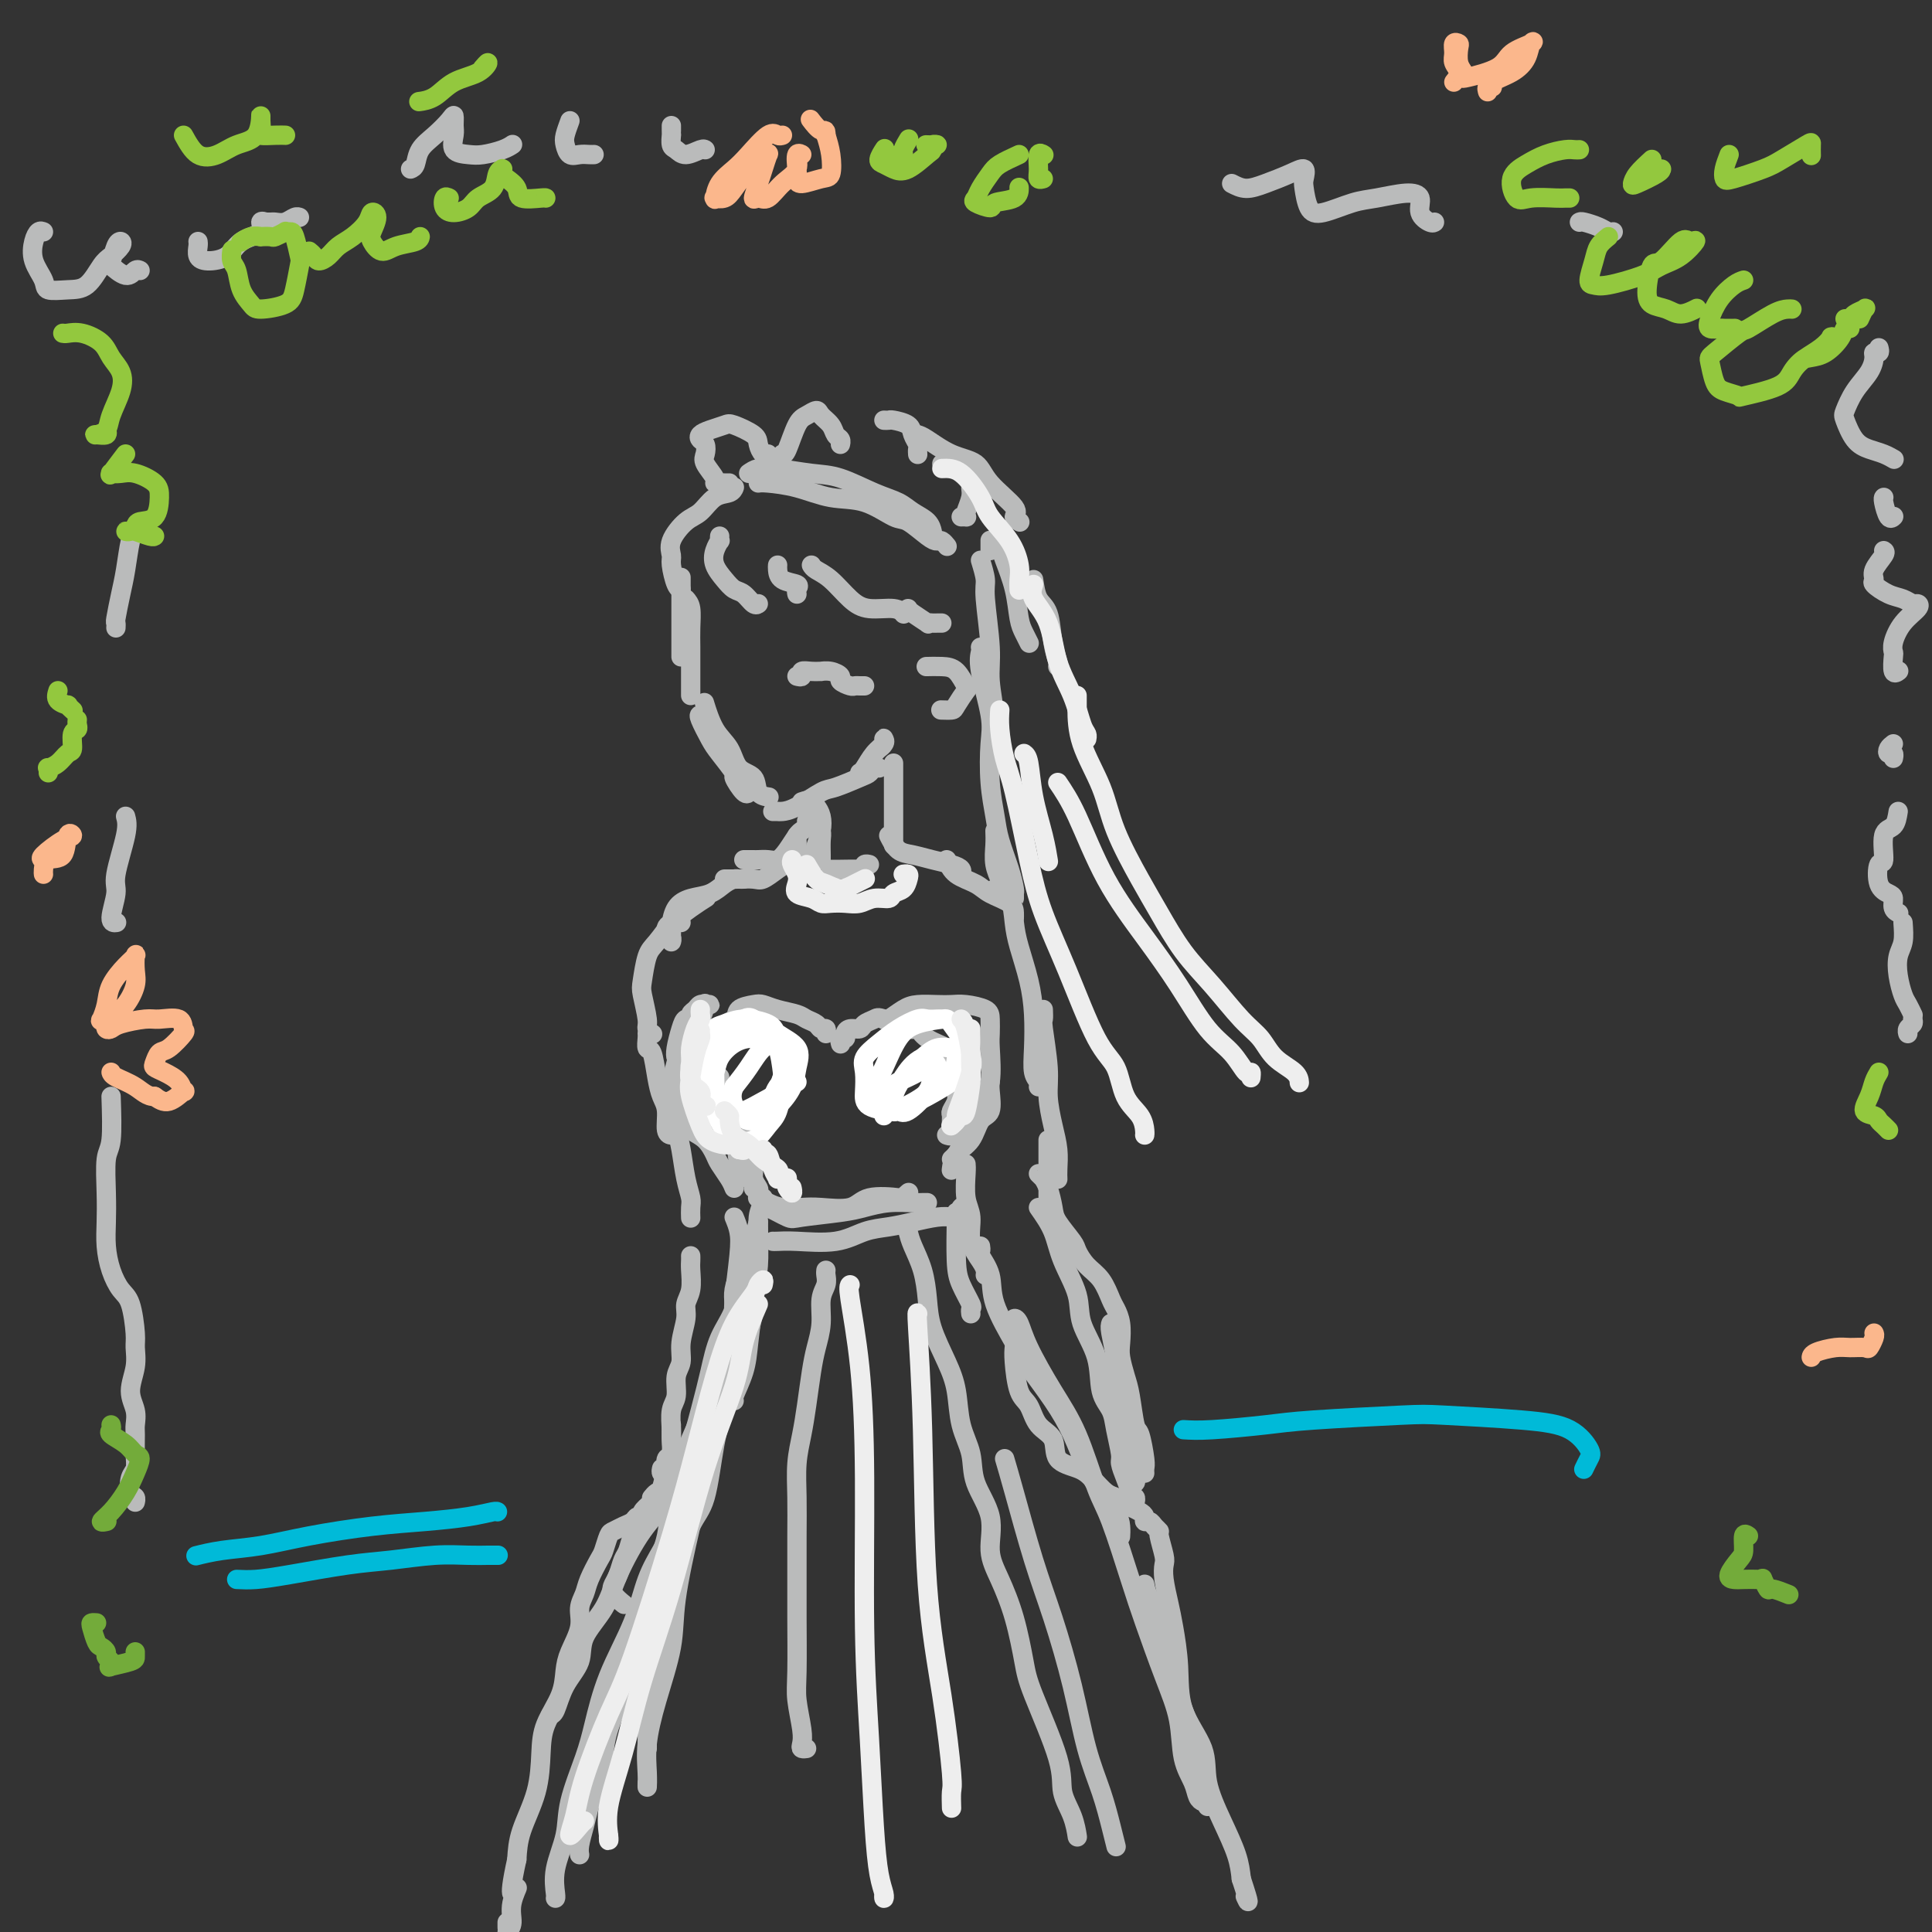 <svg viewBox='0 0 400 400' version='1.1' xmlns='http://www.w3.org/2000/svg' xmlns:xlink='http://www.w3.org/1999/xlink'><rect x="0" y="0" width="400" height="400" fill="#333333" stroke="none"/><g fill='none' stroke='rgb(186,187,187)' stroke-width='4' stroke-linecap='round' stroke-linejoin='round'><path d='M141,120c0.000,0.137 0.000,0.274 0,0c0.000,-0.274 0.000,-0.960 0,0c0.000,0.960 0.000,3.568 0,5c0.000,1.432 -0.000,1.690 0,3c0.000,1.310 0.000,3.671 0,5c0.000,1.329 0.000,1.627 0,2c0.000,0.373 0.000,0.821 0,1c0.000,0.179 0.000,0.090 0,0'/><path d='M142,124c0.423,0.481 0.845,0.962 1,2c0.155,1.038 0.041,2.632 0,4c-0.041,1.368 -0.011,2.510 0,4c0.011,1.490 0.003,3.327 0,5c-0.003,1.673 -0.001,3.181 0,4c0.001,0.819 0.000,0.948 0,1c-0.000,0.052 -0.000,0.026 0,0'/><path d='M145,148c-0.191,0.029 -0.382,0.057 0,1c0.382,0.943 1.338,2.800 2,4c0.662,1.200 1.028,1.743 2,3c0.972,1.257 2.548,3.226 3,4c0.452,0.774 -0.219,0.352 0,1c0.219,0.648 1.328,2.367 2,3c0.672,0.633 0.906,0.181 1,0c0.094,-0.181 0.047,-0.090 0,0'/><path d='M146,146c-0.145,-0.475 -0.291,-0.949 0,0c0.291,0.949 1.018,3.322 2,5c0.982,1.678 2.218,2.660 3,4c0.782,1.340 1.110,3.039 2,4c0.890,0.961 2.342,1.186 3,2c0.658,0.814 0.523,2.219 1,3c0.477,0.781 1.565,0.937 2,1c0.435,0.063 0.218,0.031 0,0'/><path d='M160,168c0.364,-0.007 0.727,-0.014 1,0c0.273,0.014 0.454,0.050 1,0c0.546,-0.050 1.456,-0.184 3,-1c1.544,-0.816 3.723,-2.313 5,-3c1.277,-0.687 1.652,-0.562 3,-1c1.348,-0.438 3.668,-1.438 5,-2c1.332,-0.562 1.677,-0.687 2,-1c0.323,-0.313 0.626,-0.815 1,-1c0.374,-0.185 0.821,-0.053 1,0c0.179,0.053 0.089,0.026 0,0'/><path d='M178,160c0.257,-0.136 0.513,-0.272 1,-1c0.487,-0.728 1.203,-2.049 2,-3c0.797,-0.951 1.674,-1.533 2,-2c0.326,-0.467 0.101,-0.818 0,-1c-0.101,-0.182 -0.079,-0.193 0,0c0.079,0.193 0.213,0.590 0,1c-0.213,0.410 -0.775,0.831 -1,1c-0.225,0.169 -0.112,0.084 0,0'/><path d='M192,138c0.071,-0.002 0.141,-0.004 0,0c-0.141,0.004 -0.495,0.012 0,0c0.495,-0.012 1.838,-0.046 3,0c1.162,0.046 2.141,0.170 3,1c0.859,0.830 1.596,2.366 2,3c0.404,0.634 0.476,0.366 0,1c-0.476,0.634 -1.499,2.170 -2,3c-0.501,0.830 -0.481,0.954 -1,1c-0.519,0.046 -1.577,0.013 -2,0c-0.423,-0.013 -0.212,-0.007 0,0'/><path d='M152,101c0.042,-0.105 0.084,-0.210 0,0c-0.084,0.210 -0.293,0.734 -1,1c-0.707,0.266 -1.912,0.274 -3,1c-1.088,0.726 -2.058,2.170 -3,3c-0.942,0.830 -1.857,1.045 -3,2c-1.143,0.955 -2.513,2.648 -3,4c-0.487,1.352 -0.092,2.362 0,3c0.092,0.638 -0.120,0.903 0,2c0.120,1.097 0.571,3.026 1,4c0.429,0.974 0.837,0.993 1,1c0.163,0.007 0.082,0.004 0,0'/><path d='M149,111c-0.027,0.464 -0.054,0.929 0,1c0.054,0.071 0.188,-0.251 0,0c-0.188,0.251 -0.700,1.074 -1,2c-0.300,0.926 -0.389,1.954 0,3c0.389,1.046 1.257,2.108 2,3c0.743,0.892 1.362,1.612 2,2c0.638,0.388 1.295,0.444 2,1c0.705,0.556 1.459,1.611 2,2c0.541,0.389 0.869,0.111 1,0c0.131,-0.111 0.066,-0.056 0,0'/><path d='M161,117c-0.022,0.221 -0.044,0.441 0,1c0.044,0.559 0.156,1.456 1,2c0.844,0.544 2.422,0.733 3,1c0.578,0.267 0.156,0.610 0,1c-0.156,0.390 -0.044,0.826 0,1c0.044,0.174 0.022,0.087 0,0'/><path d='M168,117c0.181,0.301 0.363,0.601 1,1c0.637,0.399 1.730,0.895 3,2c1.270,1.105 2.719,2.818 4,4c1.281,1.182 2.395,1.832 4,2c1.605,0.168 3.701,-0.147 5,0c1.299,0.147 1.800,0.756 2,1c0.200,0.244 0.100,0.122 0,0'/><path d='M188,126c0.076,0.196 0.153,0.392 1,1c0.847,0.608 2.465,1.627 3,2c0.535,0.373 -0.014,0.100 0,0c0.014,-0.100 0.591,-0.027 1,0c0.409,0.027 0.648,0.007 1,0c0.352,-0.007 0.815,-0.002 1,0c0.185,0.002 0.093,0.001 0,0'/><path d='M151,100c-0.344,0.002 -0.688,0.005 -1,0c-0.312,-0.005 -0.592,-0.017 -1,0c-0.408,0.017 -0.946,0.065 -1,0c-0.054,-0.065 0.374,-0.241 0,-1c-0.374,-0.759 -1.552,-2.101 -2,-3c-0.448,-0.899 -0.168,-1.354 0,-2c0.168,-0.646 0.223,-1.483 0,-2c-0.223,-0.517 -0.725,-0.715 -1,-1c-0.275,-0.285 -0.322,-0.659 0,-1c0.322,-0.341 1.014,-0.650 2,-1c0.986,-0.350 2.267,-0.741 3,-1c0.733,-0.259 0.918,-0.385 2,0c1.082,0.385 3.061,1.280 4,2c0.939,0.720 0.839,1.265 1,2c0.161,0.735 0.582,1.659 1,2c0.418,0.341 0.834,0.097 1,0c0.166,-0.097 0.083,-0.049 0,0'/><path d='M162,94c0.242,0.092 0.483,0.185 1,-1c0.517,-1.185 1.308,-3.646 2,-5c0.692,-1.354 1.284,-1.599 2,-2c0.716,-0.401 1.555,-0.956 2,-1c0.445,-0.044 0.498,0.423 1,1c0.502,0.577 1.455,1.265 2,2c0.545,0.735 0.682,1.517 1,2c0.318,0.483 0.816,0.669 1,1c0.184,0.331 0.052,0.809 0,1c-0.052,0.191 -0.026,0.096 0,0'/><path d='M183,87c0.394,0.018 0.789,0.036 1,0c0.211,-0.036 0.239,-0.126 1,0c0.761,0.126 2.257,0.468 3,1c0.743,0.532 0.735,1.253 1,2c0.265,0.747 0.803,1.521 1,2c0.197,0.479 0.053,0.665 0,1c-0.053,0.335 -0.014,0.821 0,1c0.014,0.179 0.004,0.051 0,0c-0.004,-0.051 -0.002,-0.026 0,0'/><path d='M195,96c0.249,-0.098 0.497,-0.195 1,0c0.503,0.195 1.260,0.684 2,1c0.740,0.316 1.463,0.459 2,1c0.537,0.541 0.890,1.480 1,2c0.110,0.520 -0.022,0.623 0,1c0.022,0.377 0.198,1.029 0,2c-0.198,0.971 -0.771,2.260 -1,3c-0.229,0.740 -0.113,0.930 0,1c0.113,0.070 0.223,0.019 0,0c-0.223,-0.019 -0.778,-0.005 -1,0c-0.222,0.005 -0.111,0.003 0,0'/><path d='M205,112c0.000,-0.121 0.000,-0.242 0,0c0.000,0.242 0.000,0.848 0,1c0.000,0.152 -0.000,-0.152 0,0c0.000,0.152 0.000,0.758 0,1c0.000,0.242 0.000,0.121 0,0'/><path d='M155,98c0.569,-0.395 1.137,-0.790 2,-1c0.863,-0.210 2.020,-0.236 4,0c1.980,0.236 4.784,0.735 7,1c2.216,0.265 3.844,0.297 6,1c2.156,0.703 4.841,2.077 7,3c2.159,0.923 3.794,1.397 5,2c1.206,0.603 1.983,1.337 3,2c1.017,0.663 2.274,1.255 3,2c0.726,0.745 0.922,1.641 1,2c0.078,0.359 0.039,0.179 0,0'/><path d='M157,100c0.333,-0.054 0.666,-0.109 2,0c1.334,0.109 3.668,0.380 6,1c2.332,0.620 4.663,1.588 7,2c2.337,0.412 4.682,0.268 7,1c2.318,0.732 4.610,2.339 6,3c1.390,0.661 1.879,0.377 3,1c1.121,0.623 2.875,2.153 4,3c1.125,0.847 1.621,1.011 2,1c0.379,-0.011 0.640,-0.195 1,0c0.360,0.195 0.817,0.770 1,1c0.183,0.230 0.091,0.115 0,0'/><path d='M190,90c0.417,0.121 0.835,0.242 2,1c1.165,0.758 3.078,2.153 5,3c1.922,0.847 3.853,1.145 5,2c1.147,0.855 1.509,2.268 3,4c1.491,1.732 4.111,3.784 5,5c0.889,1.216 0.047,1.597 0,2c-0.047,0.403 0.701,0.830 1,1c0.299,0.170 0.150,0.085 0,0'/><path d='M214,120c0.218,1.503 0.437,3.005 1,4c0.563,0.995 1.471,1.482 2,3c0.529,1.518 0.678,4.067 1,6c0.322,1.933 0.818,3.251 1,4c0.182,0.749 0.052,0.928 0,1c-0.052,0.072 -0.026,0.036 0,0'/><path d='M207,113c0.221,0.750 0.441,1.501 1,3c0.559,1.499 1.456,3.747 2,6c0.544,2.253 0.733,4.511 1,6c0.267,1.489 0.610,2.209 1,3c0.390,0.791 0.826,1.655 1,2c0.174,0.345 0.087,0.173 0,0'/><path d='M203,116c0.455,1.498 0.911,2.996 1,4c0.089,1.004 -0.187,1.513 0,4c0.187,2.487 0.839,6.953 1,10c0.161,3.047 -0.167,4.677 0,7c0.167,2.323 0.829,5.341 1,8c0.171,2.659 -0.150,4.960 0,6c0.150,1.040 0.771,0.818 1,1c0.229,0.182 0.065,0.766 0,1c-0.065,0.234 -0.033,0.117 0,0'/><path d='M203,134c0.060,0.208 0.120,0.416 0,1c-0.120,0.584 -0.421,1.545 0,4c0.421,2.455 1.565,6.405 2,9c0.435,2.595 0.162,3.835 0,6c-0.162,2.165 -0.211,5.256 0,8c0.211,2.744 0.684,5.140 1,7c0.316,1.860 0.477,3.183 1,5c0.523,1.817 1.408,4.129 2,6c0.592,1.871 0.891,3.300 1,4c0.109,0.700 0.029,0.672 0,1c-0.029,0.328 -0.008,1.011 0,1c0.008,-0.011 0.002,-0.718 0,-1c-0.002,-0.282 -0.001,-0.141 0,0'/><path d='M206,172c0.033,0.906 0.065,1.811 0,3c-0.065,1.189 -0.228,2.660 0,4c0.228,1.340 0.845,2.549 1,3c0.155,0.451 -0.154,0.146 0,0c0.154,-0.146 0.769,-0.131 1,0c0.231,0.131 0.076,0.379 0,0c-0.076,-0.379 -0.073,-1.383 0,-2c0.073,-0.617 0.215,-0.846 0,-1c-0.215,-0.154 -0.789,-0.234 -1,0c-0.211,0.234 -0.060,0.781 0,1c0.060,0.219 0.030,0.109 0,0'/></g>
<g fill='none' stroke='rgb(238,238,238)' stroke-width='4' stroke-linecap='round' stroke-linejoin='round'><path d='M195,97c1.270,-0.053 2.540,-0.107 4,1c1.460,1.107 3.109,3.374 4,5c0.891,1.626 1.023,2.611 2,4c0.977,1.389 2.798,3.182 4,5c1.202,1.818 1.786,3.663 2,5c0.214,1.337 0.058,2.168 0,3c-0.058,0.832 -0.016,1.666 0,2c0.016,0.334 0.008,0.167 0,0'/><path d='M214,121c-0.300,0.900 -0.599,1.799 0,3c0.599,1.201 2.098,2.703 3,5c0.902,2.297 1.208,5.390 2,8c0.792,2.610 2.068,4.738 3,7c0.932,2.262 1.518,4.658 2,6c0.482,1.342 0.861,1.631 1,2c0.139,0.369 0.040,0.820 0,1c-0.040,0.180 -0.020,0.090 0,0'/><path d='M223,144c-0.007,0.694 -0.014,1.388 0,3c0.014,1.612 0.050,4.143 1,7c0.950,2.857 2.815,6.040 4,9c1.185,2.960 1.690,5.695 3,9c1.310,3.305 3.424,7.178 5,10c1.576,2.822 2.614,4.592 4,7c1.386,2.408 3.121,5.453 5,8c1.879,2.547 3.901,4.597 6,7c2.099,2.403 4.275,5.159 6,7c1.725,1.841 2.998,2.767 4,4c1.002,1.233 1.732,2.774 3,4c1.268,1.226 3.072,2.138 4,3c0.928,0.862 0.979,1.675 1,2c0.021,0.325 0.010,0.163 0,0'/><path d='M219,162c1.208,1.786 2.415,3.573 4,7c1.585,3.427 3.547,8.495 6,13c2.453,4.505 5.396,8.448 8,12c2.604,3.552 4.870,6.712 7,10c2.130,3.288 4.126,6.703 6,9c1.874,2.297 3.626,3.477 5,5c1.374,1.523 2.368,3.387 3,4c0.632,0.613 0.901,-0.027 1,0c0.099,0.027 0.028,0.722 0,1c-0.028,0.278 -0.014,0.139 0,0'/><path d='M212,156c0.362,0.255 0.724,0.509 1,2c0.276,1.491 0.466,4.217 1,7c0.534,2.783 1.411,5.622 2,8c0.589,2.378 0.889,4.294 1,5c0.111,0.706 0.032,0.202 0,0c-0.032,-0.202 -0.016,-0.101 0,0'/><path d='M207,147c-0.073,1.129 -0.145,2.257 0,4c0.145,1.743 0.508,4.099 1,6c0.492,1.901 1.114,3.345 2,7c0.886,3.655 2.037,9.521 3,14c0.963,4.479 1.737,7.569 3,11c1.263,3.431 3.014,7.201 5,12c1.986,4.799 4.206,10.627 6,14c1.794,3.373 3.160,4.291 4,6c0.840,1.709 1.153,4.209 2,6c0.847,1.791 2.227,2.872 3,4c0.773,1.128 0.939,2.304 1,3c0.061,0.696 0.017,0.913 0,1c-0.017,0.087 -0.009,0.043 0,0'/></g>
<g fill='none' stroke='rgb(186,187,187)' stroke-width='4' stroke-linecap='round' stroke-linejoin='round'><path d='M166,166c0.762,-0.259 1.525,-0.518 2,0c0.475,0.518 0.663,1.813 1,3c0.337,1.187 0.822,2.265 1,3c0.178,0.735 0.048,1.125 0,2c-0.048,0.875 -0.013,2.235 0,3c0.013,0.765 0.003,0.937 0,1c-0.003,0.063 -0.001,0.018 0,0c0.001,-0.018 0.000,-0.009 0,0'/><path d='M168,166c0.316,0.269 0.632,0.539 1,1c0.368,0.461 0.788,1.114 1,2c0.212,0.886 0.214,2.006 0,3c-0.214,0.994 -0.646,1.864 -1,3c-0.354,1.136 -0.631,2.539 -1,3c-0.369,0.461 -0.831,-0.021 -1,0c-0.169,0.021 -0.046,0.544 0,1c0.046,0.456 0.013,0.845 0,1c-0.013,0.155 -0.007,0.078 0,0'/><path d='M172,180c0.422,-0.002 0.844,-0.004 1,0c0.156,0.004 0.045,0.015 1,0c0.955,-0.015 2.974,-0.057 4,0c1.026,0.057 1.059,0.211 1,0c-0.059,-0.211 -0.208,-0.788 0,-1c0.208,-0.212 0.774,-0.061 1,0c0.226,0.061 0.113,0.030 0,0'/><path d='M185,158c0.000,0.491 0.000,0.982 0,1c0.000,0.018 0.000,-0.437 0,0c-0.000,0.437 0.000,1.766 0,3c0.000,1.234 0.000,2.373 0,4c0.000,1.627 0.000,3.743 0,5c0.000,1.257 -0.000,1.657 0,2c0.000,0.343 0.000,0.631 0,1c0.000,0.369 0.000,0.820 0,1c0.000,0.180 0.000,0.090 0,0'/><path d='M167,170c0.096,0.320 0.191,0.639 0,1c-0.191,0.361 -0.670,0.762 -1,1c-0.330,0.238 -0.512,0.312 -1,1c-0.488,0.688 -1.283,1.988 -2,3c-0.717,1.012 -1.358,1.735 -2,2c-0.642,0.265 -1.286,0.071 -2,0c-0.714,-0.071 -1.498,-0.019 -2,0c-0.502,0.019 -0.722,0.005 -1,0c-0.278,-0.005 -0.613,-0.001 -1,0c-0.387,0.001 -0.825,0.000 -1,0c-0.175,-0.000 -0.088,-0.000 0,0'/><path d='M184,173c0.599,1.179 1.198,2.357 2,3c0.802,0.643 1.809,0.750 3,1c1.191,0.250 2.568,0.641 4,1c1.432,0.359 2.920,0.684 4,1c1.080,0.316 1.752,0.624 2,1c0.248,0.376 0.071,0.822 0,1c-0.071,0.178 -0.035,0.089 0,0'/><path d='M165,173c-0.012,0.101 -0.024,0.203 0,1c0.024,0.797 0.082,2.291 0,3c-0.082,0.709 -0.306,0.635 -1,1c-0.694,0.365 -1.860,1.170 -3,2c-1.140,0.830 -2.256,1.687 -3,2c-0.744,0.313 -1.117,0.084 -2,0c-0.883,-0.084 -2.275,-0.023 -3,0c-0.725,0.023 -0.782,0.006 -1,0c-0.218,-0.006 -0.597,-0.002 -1,0c-0.403,0.002 -0.829,0.000 -1,0c-0.171,-0.000 -0.085,-0.000 0,0'/><path d='M154,182c-0.353,0.016 -0.706,0.031 -1,0c-0.294,-0.031 -0.530,-0.109 -1,0c-0.470,0.109 -1.173,0.405 -2,1c-0.827,0.595 -1.777,1.490 -3,2c-1.223,0.510 -2.720,0.636 -4,1c-1.280,0.364 -2.343,0.965 -3,2c-0.657,1.035 -0.908,2.502 -1,3c-0.092,0.498 -0.024,0.025 0,0c0.024,-0.025 0.003,0.397 0,1c-0.003,0.603 0.013,1.388 0,2c-0.013,0.612 -0.056,1.053 0,1c0.056,-0.053 0.209,-0.598 0,-1c-0.209,-0.402 -0.781,-0.661 -1,-1c-0.219,-0.339 -0.086,-0.756 0,-1c0.086,-0.244 0.126,-0.313 1,-1c0.874,-0.687 2.581,-1.993 4,-3c1.419,-1.007 2.548,-1.716 3,-2c0.452,-0.284 0.226,-0.142 0,0'/><path d='M149,223c-0.423,-0.431 -0.845,-0.863 -1,-1c-0.155,-0.137 -0.042,0.019 0,0c0.042,-0.019 0.012,-0.215 0,-1c-0.012,-0.785 -0.006,-2.160 0,-3c0.006,-0.840 0.013,-1.146 0,-1c-0.013,0.146 -0.046,0.743 0,0c0.046,-0.743 0.172,-2.827 1,-4c0.828,-1.173 2.359,-1.436 3,-2c0.641,-0.564 0.392,-1.430 1,-2c0.608,-0.570 2.074,-0.843 3,-1c0.926,-0.157 1.313,-0.197 2,0c0.687,0.197 1.675,0.631 3,1c1.325,0.369 2.986,0.672 4,1c1.014,0.328 1.382,0.680 2,1c0.618,0.320 1.486,0.608 2,1c0.514,0.392 0.674,0.889 1,1c0.326,0.111 0.819,-0.162 1,0c0.181,0.162 0.052,0.761 0,1c-0.052,0.239 -0.026,0.120 0,0'/><path d='M174,216c0.031,0.119 0.063,0.238 0,0c-0.063,-0.238 -0.220,-0.834 0,-1c0.220,-0.166 0.817,0.096 1,0c0.183,-0.096 -0.049,-0.551 0,-1c0.049,-0.449 0.380,-0.893 1,-1c0.620,-0.107 1.528,0.123 2,0c0.472,-0.123 0.507,-0.599 1,-1c0.493,-0.401 1.442,-0.729 2,-1c0.558,-0.271 0.724,-0.487 2,0c1.276,0.487 3.661,1.676 5,2c1.339,0.324 1.630,-0.219 2,0c0.370,0.219 0.817,1.199 2,2c1.183,0.801 3.101,1.422 4,2c0.899,0.578 0.778,1.113 1,2c0.222,0.887 0.788,2.125 1,3c0.212,0.875 0.071,1.385 0,2c-0.071,0.615 -0.072,1.333 0,2c0.072,0.667 0.216,1.282 0,2c-0.216,0.718 -0.794,1.537 -1,2c-0.206,0.463 -0.041,0.569 0,1c0.041,0.431 -0.040,1.188 0,2c0.040,0.812 0.203,1.680 0,2c-0.203,0.320 -0.772,0.091 -1,0c-0.228,-0.091 -0.114,-0.046 0,0'/><path d='M183,211c0.147,0.196 0.294,0.393 1,0c0.706,-0.393 1.973,-1.374 3,-2c1.027,-0.626 1.816,-0.897 3,-1c1.184,-0.103 2.762,-0.037 4,0c1.238,0.037 2.136,0.044 3,0c0.864,-0.044 1.695,-0.140 3,0c1.305,0.140 3.083,0.516 4,1c0.917,0.484 0.972,1.077 1,2c0.028,0.923 0.030,2.177 0,3c-0.030,0.823 -0.092,1.215 0,3c0.092,1.785 0.337,4.965 0,7c-0.337,2.035 -1.257,2.927 -2,4c-0.743,1.073 -1.310,2.326 -2,4c-0.690,1.674 -1.505,3.768 -2,5c-0.495,1.232 -0.672,1.601 -1,2c-0.328,0.399 -0.808,0.828 -1,1c-0.192,0.172 -0.096,0.086 0,0'/><path d='M205,224c-0.050,0.425 -0.101,0.851 0,2c0.101,1.149 0.353,3.023 0,4c-0.353,0.977 -1.310,1.057 -2,2c-0.690,0.943 -1.113,2.750 -2,4c-0.887,1.250 -2.238,1.943 -3,3c-0.762,1.057 -0.936,2.477 -1,3c-0.064,0.523 -0.018,0.149 0,0c0.018,-0.149 0.009,-0.075 0,0'/><path d='M144,216c0.368,0.022 0.736,0.045 1,0c0.264,-0.045 0.423,-0.157 1,1c0.577,1.157 1.573,3.585 2,6c0.427,2.415 0.286,4.818 1,7c0.714,2.182 2.282,4.144 3,6c0.718,1.856 0.585,3.608 1,5c0.415,1.392 1.379,2.425 2,3c0.621,0.575 0.898,0.693 1,1c0.102,0.307 0.029,0.802 0,1c-0.029,0.198 -0.015,0.099 0,0'/><path d='M155,235c-0.121,0.469 -0.243,0.937 0,2c0.243,1.063 0.850,2.720 1,4c0.150,1.280 -0.157,2.185 0,3c0.157,0.815 0.780,1.542 1,2c0.220,0.458 0.039,0.648 0,1c-0.039,0.352 0.065,0.865 0,1c-0.065,0.135 -0.299,-0.108 0,0c0.299,0.108 1.130,0.567 2,1c0.870,0.433 1.780,0.841 3,1c1.220,0.159 2.751,0.071 4,0c1.249,-0.071 2.214,-0.123 4,0c1.786,0.123 4.391,0.422 6,0c1.609,-0.422 2.221,-1.563 4,-2c1.779,-0.437 4.724,-0.169 6,0c1.276,0.169 0.882,0.238 1,0c0.118,-0.238 0.748,-0.782 1,-1c0.252,-0.218 0.126,-0.109 0,0'/><path d='M158,250c0.004,-0.220 0.009,-0.440 1,0c0.991,0.440 2.970,1.540 4,2c1.030,0.460 1.112,0.281 3,0c1.888,-0.281 5.580,-0.664 8,-1c2.420,-0.336 3.566,-0.626 5,-1c1.434,-0.374 3.155,-0.832 5,-1c1.845,-0.168 3.815,-0.045 5,0c1.185,0.045 1.586,0.012 2,0c0.414,-0.012 0.842,-0.003 1,0c0.158,0.003 0.045,0.001 0,0c-0.045,-0.001 -0.023,-0.000 0,0'/><path d='M160,257c0.172,0.015 0.345,0.029 1,0c0.655,-0.029 1.794,-0.102 4,0c2.206,0.102 5.479,0.377 8,0c2.521,-0.377 4.290,-1.408 6,-2c1.710,-0.592 3.361,-0.746 5,-1c1.639,-0.254 3.265,-0.608 5,-1c1.735,-0.392 3.579,-0.822 5,-1c1.421,-0.178 2.420,-0.104 3,0c0.580,0.104 0.740,0.237 1,0c0.260,-0.237 0.620,-0.844 1,-1c0.380,-0.156 0.781,0.141 1,0c0.219,-0.141 0.254,-0.718 0,-1c-0.254,-0.282 -0.799,-0.268 -1,0c-0.201,0.268 -0.057,0.791 0,1c0.057,0.209 0.029,0.105 0,0'/><path d='M152,252c0.392,0.945 0.785,1.890 1,3c0.215,1.110 0.254,2.385 0,5c-0.254,2.615 -0.800,6.571 -1,9c-0.200,2.429 -0.054,3.332 0,5c0.054,1.668 0.014,4.103 0,5c-0.014,0.897 -0.004,0.256 0,0c0.004,-0.256 0.002,-0.128 0,0'/><path d='M157,253c0.006,0.184 0.012,0.368 0,1c-0.012,0.632 -0.044,1.710 0,3c0.044,1.290 0.162,2.790 0,5c-0.162,2.210 -0.604,5.128 -1,8c-0.396,2.872 -0.747,5.698 -1,8c-0.253,2.302 -0.408,4.081 -1,6c-0.592,1.919 -1.621,3.978 -2,5c-0.379,1.022 -0.108,1.006 0,1c0.108,-0.006 0.054,-0.003 0,0'/><path d='M158,248c0.122,0.197 0.244,0.393 0,1c-0.244,0.607 -0.854,1.623 -1,3c-0.146,1.377 0.171,3.115 0,5c-0.171,1.885 -0.830,3.917 -1,6c-0.170,2.083 0.151,4.218 0,6c-0.151,1.782 -0.772,3.209 -1,4c-0.228,0.791 -0.061,0.944 0,1c0.061,0.056 0.018,0.016 0,0c-0.018,-0.016 -0.009,-0.008 0,0'/><path d='M156,272c-0.357,1.562 -0.715,3.125 -1,4c-0.285,0.875 -0.498,1.063 -1,3c-0.502,1.937 -1.292,5.622 -2,8c-0.708,2.378 -1.335,3.448 -2,5c-0.665,1.552 -1.367,3.585 -2,7c-0.633,3.415 -1.198,8.213 -2,11c-0.802,2.787 -1.840,3.564 -3,6c-1.160,2.436 -2.440,6.530 -3,10c-0.560,3.470 -0.399,6.317 -1,9c-0.601,2.683 -1.965,5.202 -3,8c-1.035,2.798 -1.741,5.874 -2,8c-0.259,2.126 -0.069,3.302 0,5c0.069,1.698 0.019,3.919 0,5c-0.019,1.081 -0.005,1.022 0,1c0.005,-0.022 0.001,-0.006 0,0c-0.001,0.006 -0.001,0.003 0,0'/><path d='M151,288c0.064,-0.014 0.128,-0.028 0,0c-0.128,0.028 -0.448,0.098 -1,1c-0.552,0.902 -1.336,2.637 -2,5c-0.664,2.363 -1.206,5.353 -2,9c-0.794,3.647 -1.838,7.951 -3,13c-1.162,5.049 -2.441,10.843 -3,15c-0.559,4.157 -0.399,6.678 -1,10c-0.601,3.322 -1.965,7.447 -3,11c-1.035,3.553 -1.741,6.535 -2,9c-0.259,2.465 -0.069,4.413 0,6c0.069,1.587 0.019,2.812 0,3c-0.019,0.188 -0.005,-0.661 0,-1c0.005,-0.339 0.003,-0.170 0,0'/><path d='M198,251c0.014,0.060 0.028,0.120 0,2c-0.028,1.880 -0.099,5.579 0,8c0.099,2.421 0.366,3.563 1,5c0.634,1.437 1.634,3.169 2,4c0.366,0.831 0.099,0.762 0,1c-0.099,0.238 -0.028,0.782 0,1c0.028,0.218 0.014,0.109 0,0'/><path d='M200,241c0.034,0.367 0.068,0.735 0,2c-0.068,1.265 -0.239,3.428 0,5c0.239,1.572 0.887,2.555 1,4c0.113,1.445 -0.310,3.354 0,5c0.310,1.646 1.351,3.029 2,4c0.649,0.971 0.905,1.531 1,2c0.095,0.469 0.027,0.848 0,1c-0.027,0.152 -0.014,0.076 0,0'/><path d='M203,258c0.060,0.397 0.120,0.795 0,1c-0.120,0.205 -0.421,0.218 0,1c0.421,0.782 1.564,2.332 2,4c0.436,1.668 0.164,3.455 1,6c0.836,2.545 2.779,5.849 4,8c1.221,2.151 1.719,3.148 3,5c1.281,1.852 3.345,4.558 5,7c1.655,2.442 2.903,4.622 4,7c1.097,2.378 2.045,4.956 3,7c0.955,2.044 1.916,3.553 3,5c1.084,1.447 2.291,2.831 3,4c0.709,1.169 0.922,2.122 1,3c0.078,0.878 0.022,1.679 0,2c-0.022,0.321 -0.011,0.160 0,0'/><path d='M210,274c-0.084,-0.443 -0.169,-0.887 0,-1c0.169,-0.113 0.590,0.104 1,1c0.410,0.896 0.807,2.469 2,5c1.193,2.531 3.180,6.019 5,9c1.820,2.981 3.473,5.453 5,9c1.527,3.547 2.929,8.168 4,11c1.071,2.832 1.811,3.874 3,7c1.189,3.126 2.828,8.334 4,12c1.172,3.666 1.876,5.790 3,9c1.124,3.210 2.668,7.508 4,11c1.332,3.492 2.451,6.180 3,9c0.549,2.820 0.526,5.774 1,8c0.474,2.226 1.444,3.725 2,5c0.556,1.275 0.699,2.328 1,3c0.301,0.672 0.760,0.965 1,1c0.240,0.035 0.260,-0.186 0,-1c-0.260,-0.814 -0.801,-2.219 -1,-3c-0.199,-0.781 -0.057,-0.937 0,-1c0.057,-0.063 0.028,-0.031 0,0'/><path d='M247,366c0.415,-0.038 0.829,-0.077 1,1c0.171,1.077 0.097,3.268 0,4c-0.097,0.732 -0.219,0.005 0,0c0.219,-0.005 0.777,0.713 1,1c0.223,0.287 0.112,0.144 0,0'/><path d='M171,263c-0.032,0.255 -0.064,0.511 0,1c0.064,0.489 0.224,1.212 0,2c-0.224,0.788 -0.834,1.640 -1,3c-0.166,1.360 0.110,3.226 0,5c-0.110,1.774 -0.608,3.455 -1,5c-0.392,1.545 -0.679,2.952 -1,5c-0.321,2.048 -0.674,4.735 -1,7c-0.326,2.265 -0.623,4.106 -1,6c-0.377,1.894 -0.833,3.841 -1,6c-0.167,2.159 -0.044,4.531 0,7c0.044,2.469 0.011,5.035 0,8c-0.011,2.965 0.001,6.327 0,9c-0.001,2.673 -0.014,4.656 0,8c0.014,3.344 0.055,8.049 0,11c-0.055,2.951 -0.207,4.150 0,6c0.207,1.850 0.774,4.352 1,6c0.226,1.648 0.112,2.442 0,3c-0.112,0.558 -0.223,0.881 0,1c0.223,0.119 0.778,0.034 1,0c0.222,-0.034 0.111,-0.017 0,0'/><path d='M141,191c-0.386,-0.429 -0.772,-0.858 -1,-1c-0.228,-0.142 -0.297,0.003 -1,1c-0.703,0.997 -2.041,2.844 -3,4c-0.959,1.156 -1.540,1.619 -2,3c-0.460,1.381 -0.799,3.680 -1,5c-0.201,1.320 -0.264,1.660 0,3c0.264,1.340 0.854,3.679 1,5c0.146,1.321 -0.153,1.625 0,2c0.153,0.375 0.758,0.821 1,1c0.242,0.179 0.121,0.089 0,0'/><path d='M134,214c0.024,0.193 0.048,0.387 0,1c-0.048,0.613 -0.166,1.646 0,2c0.166,0.354 0.618,0.028 1,1c0.382,0.972 0.695,3.241 1,5c0.305,1.759 0.604,3.007 1,4c0.396,0.993 0.890,1.730 1,3c0.110,1.270 -0.163,3.073 0,4c0.163,0.927 0.761,0.979 1,1c0.239,0.021 0.120,0.010 0,0'/><path d='M139,227c0.024,-0.240 0.048,-0.480 0,0c-0.048,0.480 -0.167,1.679 0,3c0.167,1.321 0.619,2.762 1,4c0.381,1.238 0.691,2.273 1,4c0.309,1.727 0.619,4.148 1,6c0.381,1.852 0.834,3.136 1,4c0.166,0.864 0.045,1.310 0,2c-0.045,0.690 -0.013,1.626 0,2c0.013,0.374 0.006,0.187 0,0'/><path d='M143,260c0.009,0.297 0.018,0.595 0,1c-0.018,0.405 -0.061,0.919 0,2c0.061,1.081 0.228,2.730 0,4c-0.228,1.270 -0.850,2.162 -1,3c-0.150,0.838 0.171,1.621 0,3c-0.171,1.379 -0.834,3.354 -1,5c-0.166,1.646 0.166,2.963 0,4c-0.166,1.037 -0.829,1.796 -1,3c-0.171,1.204 0.151,2.855 0,4c-0.151,1.145 -0.776,1.783 -1,3c-0.224,1.217 -0.046,3.012 0,4c0.046,0.988 -0.039,1.168 0,2c0.039,0.832 0.203,2.315 0,3c-0.203,0.685 -0.772,0.572 -1,1c-0.228,0.428 -0.113,1.396 0,2c0.113,0.604 0.226,0.842 0,1c-0.226,0.158 -0.792,0.235 -1,0c-0.208,-0.235 -0.060,-0.781 0,-1c0.060,-0.219 0.030,-0.109 0,0'/><path d='M139,295c-0.024,0.988 -0.048,1.977 0,3c0.048,1.023 0.167,2.082 0,3c-0.167,0.918 -0.619,1.696 -1,3c-0.381,1.304 -0.690,3.133 -1,4c-0.310,0.867 -0.622,0.772 -1,1c-0.378,0.228 -0.822,0.779 -1,1c-0.178,0.221 -0.089,0.110 0,0'/><path d='M132,316c0.089,0.390 0.179,0.780 0,1c-0.179,0.220 -0.625,0.272 -1,1c-0.375,0.728 -0.677,2.134 -1,3c-0.323,0.866 -0.668,1.192 -1,2c-0.332,0.808 -0.653,2.097 -1,3c-0.347,0.903 -0.720,1.419 -1,2c-0.280,0.581 -0.467,1.228 0,2c0.467,0.772 1.587,1.669 2,2c0.413,0.331 0.118,0.094 0,0c-0.118,-0.094 -0.059,-0.047 0,0'/><path d='M157,253c-0.483,1.749 -0.967,3.497 -2,6c-1.033,2.503 -2.616,5.759 -3,8c-0.384,2.241 0.429,3.466 0,7c-0.429,3.534 -2.101,9.378 -3,13c-0.899,3.622 -1.024,5.022 -1,6c0.024,0.978 0.199,1.532 0,2c-0.199,0.468 -0.771,0.848 -1,1c-0.229,0.152 -0.114,0.076 0,0'/><path d='M154,265c0.104,0.537 0.208,1.075 0,1c-0.208,-0.075 -0.726,-0.762 -1,0c-0.274,0.762 -0.302,2.974 -1,5c-0.698,2.026 -2.065,3.866 -3,6c-0.935,2.134 -1.439,4.563 -2,7c-0.561,2.437 -1.179,4.883 -2,8c-0.821,3.117 -1.844,6.904 -3,10c-1.156,3.096 -2.446,5.502 -3,8c-0.554,2.498 -0.374,5.088 -1,8c-0.626,2.912 -2.059,6.147 -3,9c-0.941,2.853 -1.390,5.323 -2,8c-0.610,2.677 -1.381,5.559 -2,8c-0.619,2.441 -1.087,4.439 -2,7c-0.913,2.561 -2.272,5.685 -3,8c-0.728,2.315 -0.826,3.821 -1,5c-0.174,1.179 -0.425,2.033 -1,4c-0.575,1.967 -1.475,5.049 -2,7c-0.525,1.951 -0.677,2.770 -1,4c-0.323,1.230 -0.818,2.870 -1,4c-0.182,1.130 -0.052,1.752 0,2c0.052,0.248 0.026,0.124 0,0'/><path d='M139,317c-0.562,1.214 -1.124,2.427 -2,4c-0.876,1.573 -2.068,3.504 -3,6c-0.932,2.496 -1.606,5.555 -3,9c-1.394,3.445 -3.510,7.276 -5,11c-1.490,3.724 -2.354,7.341 -3,10c-0.646,2.659 -1.073,4.359 -2,7c-0.927,2.641 -2.353,6.224 -3,9c-0.647,2.776 -0.513,4.744 -1,7c-0.487,2.256 -1.594,4.801 -2,7c-0.406,2.199 -0.109,4.054 0,5c0.109,0.946 0.031,0.985 0,1c-0.031,0.015 -0.016,0.008 0,0'/><path d='M152,246c-0.216,-0.545 -0.432,-1.091 -1,-2c-0.568,-0.909 -1.489,-2.183 -2,-3c-0.511,-0.817 -0.614,-1.179 -1,-2c-0.386,-0.821 -1.056,-2.102 -2,-3c-0.944,-0.898 -2.162,-1.414 -3,-2c-0.838,-0.586 -1.297,-1.243 -2,-2c-0.703,-0.757 -1.649,-1.615 -2,-2c-0.351,-0.385 -0.108,-0.298 0,-1c0.108,-0.702 0.081,-2.192 0,-3c-0.081,-0.808 -0.215,-0.933 0,-2c0.215,-1.067 0.778,-3.074 1,-4c0.222,-0.926 0.102,-0.769 0,-1c-0.102,-0.231 -0.186,-0.850 0,-2c0.186,-1.150 0.641,-2.833 1,-4c0.359,-1.167 0.621,-1.819 1,-2c0.379,-0.181 0.876,0.109 1,0c0.124,-0.109 -0.126,-0.618 0,-1c0.126,-0.382 0.627,-0.639 1,-1c0.373,-0.361 0.618,-0.828 1,-1c0.382,-0.172 0.902,-0.048 1,0c0.098,0.048 -0.224,0.022 0,0c0.224,-0.022 0.995,-0.039 1,0c0.005,0.039 -0.754,0.133 -1,0c-0.246,-0.133 0.023,-0.494 0,0c-0.023,0.494 -0.336,1.844 -1,3c-0.664,1.156 -1.679,2.119 -2,3c-0.321,0.881 0.051,1.680 0,3c-0.051,1.320 -0.526,3.160 -1,5'/><path d='M142,222c-0.408,2.696 0.073,2.435 0,3c-0.073,0.565 -0.700,1.956 -1,3c-0.300,1.044 -0.273,1.743 0,2c0.273,0.257 0.792,0.074 1,0c0.208,-0.074 0.104,-0.037 0,0'/></g>
<g fill='none' stroke='rgb(255,255,255)' stroke-width='4' stroke-linecap='round' stroke-linejoin='round'><path d='M157,213c0.073,-0.329 0.146,-0.658 0,-1c-0.146,-0.342 -0.512,-0.697 -1,-1c-0.488,-0.303 -1.097,-0.552 -2,0c-0.903,0.552 -2.100,1.907 -3,3c-0.900,1.093 -1.503,1.924 -2,3c-0.497,1.076 -0.889,2.396 -1,4c-0.111,1.604 0.060,3.490 0,5c-0.060,1.510 -0.350,2.644 0,4c0.350,1.356 1.340,2.935 2,4c0.660,1.065 0.989,1.617 2,2c1.011,0.383 2.702,0.597 4,0c1.298,-0.597 2.202,-2.006 3,-3c0.798,-0.994 1.491,-1.572 2,-3c0.509,-1.428 0.836,-3.707 1,-5c0.164,-1.293 0.165,-1.599 0,-3c-0.165,-1.401 -0.496,-3.897 -1,-5c-0.504,-1.103 -1.181,-0.812 -2,-1c-0.819,-0.188 -1.778,-0.854 -3,-1c-1.222,-0.146 -2.705,0.229 -4,1c-1.295,0.771 -2.402,1.937 -3,3c-0.598,1.063 -0.686,2.021 -1,3c-0.314,0.979 -0.853,1.978 -1,3c-0.147,1.022 0.097,2.068 1,3c0.903,0.932 2.464,1.751 3,2c0.536,0.249 0.046,-0.072 1,0c0.954,0.072 3.353,0.537 5,0c1.647,-0.537 2.541,-2.075 3,-3c0.459,-0.925 0.484,-1.238 1,-2c0.516,-0.762 1.524,-1.974 2,-3c0.476,-1.026 0.422,-1.864 0,-3c-0.422,-1.136 -1.211,-2.568 -2,-4'/><path d='M161,215c-0.512,-1.689 -0.792,-2.411 -2,-3c-1.208,-0.589 -3.344,-1.046 -5,-1c-1.656,0.046 -2.830,0.594 -4,1c-1.170,0.406 -2.334,0.671 -3,2c-0.666,1.329 -0.835,3.723 -1,5c-0.165,1.277 -0.326,1.436 0,3c0.326,1.564 1.139,4.534 2,6c0.861,1.466 1.768,1.428 3,2c1.232,0.572 2.788,1.753 4,2c1.212,0.247 2.080,-0.440 3,-1c0.920,-0.560 1.893,-0.993 3,-2c1.107,-1.007 2.347,-2.588 3,-4c0.653,-1.412 0.719,-2.653 1,-4c0.281,-1.347 0.777,-2.798 0,-4c-0.777,-1.202 -2.829,-2.153 -4,-3c-1.171,-0.847 -1.463,-1.588 -3,-2c-1.537,-0.412 -4.319,-0.493 -6,0c-1.681,0.493 -2.259,1.562 -3,3c-0.741,1.438 -1.644,3.247 -2,5c-0.356,1.753 -0.164,3.450 0,5c0.164,1.550 0.300,2.953 1,4c0.700,1.047 1.966,1.738 3,2c1.034,0.262 1.837,0.095 3,0c1.163,-0.095 2.685,-0.117 4,-1c1.315,-0.883 2.424,-2.628 3,-4c0.576,-1.372 0.618,-2.370 1,-3c0.382,-0.630 1.102,-0.893 1,-2c-0.102,-1.107 -1.027,-3.060 -2,-4c-0.973,-0.940 -1.993,-0.869 -3,0c-1.007,0.869 -2.002,2.534 -3,4c-0.998,1.466 -1.999,2.733 -3,4'/><path d='M152,225c-0.910,2.090 -0.184,3.315 0,4c0.184,0.685 -0.173,0.831 0,1c0.173,0.169 0.876,0.361 2,0c1.124,-0.361 2.669,-1.274 4,-2c1.331,-0.726 2.448,-1.266 3,-2c0.552,-0.734 0.540,-1.661 1,-2c0.460,-0.339 1.391,-0.091 2,0c0.609,0.091 0.895,0.024 1,0c0.105,-0.024 0.030,-0.007 0,0c-0.030,0.007 -0.015,0.003 0,0'/><path d='M195,211c-0.231,-0.011 -0.463,-0.022 -1,0c-0.537,0.022 -1.381,0.078 -2,0c-0.619,-0.078 -1.013,-0.290 -2,0c-0.987,0.290 -2.565,1.081 -4,2c-1.435,0.919 -2.725,1.965 -4,3c-1.275,1.035 -2.535,2.057 -3,3c-0.465,0.943 -0.134,1.805 0,3c0.134,1.195 0.070,2.722 0,4c-0.070,1.278 -0.148,2.307 1,3c1.148,0.693 3.521,1.048 5,1c1.479,-0.048 2.063,-0.501 3,-1c0.937,-0.499 2.226,-1.044 4,-2c1.774,-0.956 4.034,-2.323 5,-3c0.966,-0.677 0.637,-0.665 1,-2c0.363,-1.335 1.416,-4.016 2,-5c0.584,-0.984 0.698,-0.271 0,-1c-0.698,-0.729 -2.206,-2.899 -3,-4c-0.794,-1.101 -0.872,-1.134 -2,-1c-1.128,0.134 -3.305,0.434 -5,1c-1.695,0.566 -2.908,1.398 -4,3c-1.092,1.602 -2.065,3.975 -3,6c-0.935,2.025 -1.834,3.704 -2,5c-0.166,1.296 0.400,2.210 1,3c0.600,0.790 1.233,1.455 3,1c1.767,-0.455 4.668,-2.030 6,-3c1.332,-0.970 1.094,-1.333 2,-2c0.906,-0.667 2.955,-1.637 4,-3c1.045,-1.363 1.084,-3.118 1,-4c-0.084,-0.882 -0.292,-0.891 -1,-1c-0.708,-0.109 -1.917,-0.317 -3,0c-1.083,0.317 -2.042,1.158 -3,2'/><path d='M191,219c-1.871,0.868 -3.048,2.537 -4,4c-0.952,1.463 -1.681,2.719 -2,4c-0.319,1.281 -0.230,2.586 0,3c0.230,0.414 0.602,-0.063 1,0c0.398,0.063 0.823,0.667 2,0c1.177,-0.667 3.106,-2.604 4,-4c0.894,-1.396 0.752,-2.252 1,-3c0.248,-0.748 0.887,-1.386 1,-2c0.113,-0.614 -0.299,-1.202 -1,-1c-0.701,0.202 -1.690,1.193 -3,2c-1.310,0.807 -2.939,1.431 -4,2c-1.061,0.569 -1.552,1.084 -2,2c-0.448,0.916 -0.852,2.232 -1,3c-0.148,0.768 -0.040,0.989 0,1c0.040,0.011 0.011,-0.189 0,0c-0.011,0.189 -0.003,0.768 0,1c0.003,0.232 0.002,0.116 0,0'/></g>
<g fill='none' stroke='rgb(186,187,187)' stroke-width='4' stroke-linecap='round' stroke-linejoin='round'><path d='M196,178c0.453,1.090 0.906,2.179 2,3c1.094,0.821 2.829,1.372 4,2c1.171,0.628 1.778,1.331 3,2c1.222,0.669 3.060,1.303 4,2c0.940,0.697 0.984,1.457 1,2c0.016,0.543 0.005,0.869 0,1c-0.005,0.131 -0.002,0.065 0,0'/><path d='M206,184c1.171,0.386 2.342,0.771 3,2c0.658,1.229 0.804,3.300 1,5c0.196,1.700 0.444,3.029 1,5c0.556,1.971 1.421,4.583 2,7c0.579,2.417 0.873,4.637 1,7c0.127,2.363 0.086,4.868 0,7c-0.086,2.132 -0.219,3.891 0,5c0.219,1.109 0.790,1.568 1,2c0.210,0.432 0.060,0.838 0,1c-0.060,0.162 -0.030,0.081 0,0'/><path d='M216,209c0.032,0.823 0.064,1.647 0,2c-0.064,0.353 -0.224,0.236 0,2c0.224,1.764 0.830,5.410 1,8c0.170,2.590 -0.098,4.123 0,6c0.098,1.877 0.562,4.097 1,6c0.438,1.903 0.849,3.490 1,5c0.151,1.510 0.041,2.945 0,4c-0.041,1.055 -0.012,1.730 0,2c0.012,0.270 0.006,0.135 0,0'/><path d='M217,236c0.000,0.328 0.000,0.656 0,1c0.000,0.344 0.000,0.706 0,2c0.000,1.294 0.000,3.522 0,5c0.000,1.478 0.000,2.206 0,3c-0.000,0.794 0.000,1.656 0,2c-0.000,0.344 0.000,0.172 0,0'/><path d='M215,243c0.445,0.455 0.891,0.910 1,1c0.109,0.090 -0.118,-0.187 0,0c0.118,0.187 0.580,0.836 1,2c0.420,1.164 0.797,2.843 1,4c0.203,1.157 0.232,1.792 1,3c0.768,1.208 2.275,2.989 3,4c0.725,1.011 0.666,1.253 1,2c0.334,0.747 1.060,1.998 2,3c0.940,1.002 2.094,1.756 3,3c0.906,1.244 1.562,2.979 2,4c0.438,1.021 0.656,1.330 1,2c0.344,0.670 0.813,1.702 1,3c0.187,1.298 0.092,2.863 0,4c-0.092,1.137 -0.179,1.845 0,3c0.179,1.155 0.626,2.757 1,4c0.374,1.243 0.675,2.125 1,4c0.325,1.875 0.676,4.741 1,6c0.324,1.259 0.623,0.912 1,2c0.377,1.088 0.833,3.612 1,5c0.167,1.388 0.045,1.640 0,2c-0.045,0.360 -0.012,0.828 0,1c0.012,0.172 0.003,0.049 0,0c-0.003,-0.049 -0.002,-0.025 0,0'/><path d='M230,274c-0.120,0.318 -0.240,0.637 0,2c0.240,1.363 0.839,3.771 1,6c0.161,2.229 -0.115,4.278 0,6c0.115,1.722 0.623,3.118 1,5c0.377,1.882 0.623,4.252 1,6c0.377,1.748 0.886,2.874 1,4c0.114,1.126 -0.165,2.250 0,3c0.165,0.750 0.775,1.125 1,1c0.225,-0.125 0.064,-0.750 0,-1c-0.064,-0.250 -0.032,-0.125 0,0'/><path d='M215,250c1.131,1.609 2.261,3.218 3,5c0.739,1.782 1.086,3.737 2,6c0.914,2.263 2.395,4.836 3,7c0.605,2.164 0.333,3.921 1,6c0.667,2.079 2.274,4.480 3,7c0.726,2.520 0.572,5.160 1,7c0.428,1.840 1.438,2.880 2,4c0.562,1.120 0.676,2.321 1,4c0.324,1.679 0.856,3.837 1,5c0.144,1.163 -0.101,1.330 0,2c0.101,0.670 0.549,1.844 1,3c0.451,1.156 0.905,2.296 1,3c0.095,0.704 -0.171,0.972 0,1c0.171,0.028 0.777,-0.185 1,0c0.223,0.185 0.064,0.767 0,1c-0.064,0.233 -0.032,0.116 0,0'/><path d='M152,274c-0.214,1.786 -0.429,3.572 -1,5c-0.571,1.428 -1.500,2.498 -2,4c-0.500,1.502 -0.571,3.436 -1,5c-0.429,1.564 -1.217,2.757 -2,4c-0.783,1.243 -1.561,2.535 -2,4c-0.439,1.465 -0.540,3.102 -1,4c-0.460,0.898 -1.280,1.056 -2,2c-0.720,0.944 -1.341,2.674 -2,4c-0.659,1.326 -1.357,2.249 -2,3c-0.643,0.751 -1.232,1.328 -2,2c-0.768,0.672 -1.714,1.437 -2,2c-0.286,0.563 0.088,0.925 0,1c-0.088,0.075 -0.639,-0.137 -1,0c-0.361,0.137 -0.531,0.621 -1,1c-0.469,0.379 -1.238,0.652 -2,1c-0.762,0.348 -1.517,0.771 -2,1c-0.483,0.229 -0.692,0.263 -1,1c-0.308,0.737 -0.714,2.178 -1,3c-0.286,0.822 -0.453,1.026 -1,2c-0.547,0.974 -1.474,2.718 -2,4c-0.526,1.282 -0.652,2.102 -1,3c-0.348,0.898 -0.917,1.872 -1,3c-0.083,1.128 0.321,2.408 0,4c-0.321,1.592 -1.368,3.497 -2,5c-0.632,1.503 -0.850,2.604 -1,4c-0.150,1.396 -0.233,3.085 -1,5c-0.767,1.915 -2.219,4.055 -3,6c-0.781,1.945 -0.890,3.697 -1,6c-0.110,2.303 -0.222,5.159 -1,8c-0.778,2.841 -2.222,5.669 -3,8c-0.778,2.331 -0.889,4.166 -1,6'/><path d='M107,385c-2.257,10.207 -0.399,6.726 0,6c0.399,-0.726 -0.662,1.305 -1,3c-0.338,1.695 0.046,3.056 0,4c-0.046,0.944 -0.523,1.472 -1,2'/><path d='M105,399c0.000,0.111 0.000,0.222 0,0c0.000,-0.222 0.000,-0.778 0,-1c0.000,-0.222 0.000,-0.111 0,0'/><path d='M153,273c-0.368,-0.359 -0.737,-0.719 -1,1c-0.263,1.719 -0.421,5.515 -1,8c-0.579,2.485 -1.580,3.657 -3,6c-1.420,2.343 -3.260,5.857 -5,10c-1.740,4.143 -3.381,8.915 -5,12c-1.619,3.085 -3.216,4.484 -5,7c-1.784,2.516 -3.756,6.149 -5,9c-1.244,2.851 -1.762,4.922 -3,7c-1.238,2.078 -3.197,4.165 -4,6c-0.803,1.835 -0.450,3.420 -1,5c-0.550,1.580 -2.003,3.155 -3,5c-0.997,1.845 -1.538,3.958 -2,5c-0.462,1.042 -0.846,1.012 -1,1c-0.154,-0.012 -0.077,-0.006 0,0'/><path d='M210,279c-0.062,0.651 -0.125,1.303 0,3c0.125,1.697 0.436,4.440 1,6c0.564,1.560 1.379,1.937 2,3c0.621,1.063 1.047,2.811 2,4c0.953,1.189 2.433,1.818 3,3c0.567,1.182 0.222,2.919 1,4c0.778,1.081 2.680,1.508 4,2c1.320,0.492 2.058,1.049 3,2c0.942,0.951 2.087,2.296 3,3c0.913,0.704 1.594,0.766 2,1c0.406,0.234 0.539,0.641 1,1c0.461,0.359 1.251,0.670 2,1c0.749,0.330 1.457,0.680 2,1c0.543,0.320 0.920,0.611 1,1c0.080,0.389 -0.137,0.875 0,1c0.137,0.125 0.629,-0.111 1,0c0.371,0.111 0.621,0.567 1,1c0.379,0.433 0.885,0.841 1,1c0.115,0.159 -0.162,0.068 0,1c0.162,0.932 0.764,2.886 1,4c0.236,1.114 0.105,1.390 0,2c-0.105,0.610 -0.186,1.556 0,3c0.186,1.444 0.639,3.385 1,5c0.361,1.615 0.630,2.904 1,5c0.370,2.096 0.840,4.999 1,8c0.160,3.001 0.011,6.101 1,9c0.989,2.899 3.116,5.597 4,8c0.884,2.403 0.526,4.510 1,7c0.474,2.490 1.782,5.363 3,8c1.218,2.637 2.348,5.039 3,7c0.652,1.961 0.826,3.480 1,5'/><path d='M257,389c2.089,6.333 1.311,4.667 1,4c-0.311,-0.667 -0.156,-0.333 0,0'/><path d='M237,328c0.146,0.801 0.292,1.602 1,3c0.708,1.398 1.980,3.394 3,7c1.020,3.606 1.790,8.823 3,13c1.210,4.177 2.860,7.316 4,11c1.140,3.684 1.768,7.915 2,10c0.232,2.085 0.066,2.024 0,2c-0.066,-0.024 -0.033,-0.012 0,0'/><path d='M188,255c0.224,0.848 0.448,1.695 1,3c0.552,1.305 1.433,3.067 2,5c0.567,1.933 0.819,4.038 1,6c0.181,1.962 0.290,3.780 1,6c0.710,2.220 2.019,4.843 3,7c0.981,2.157 1.634,3.849 2,6c0.366,2.151 0.447,4.763 1,7c0.553,2.237 1.579,4.101 2,6c0.421,1.899 0.238,3.834 1,6c0.762,2.166 2.470,4.564 3,7c0.530,2.436 -0.118,4.909 0,7c0.118,2.091 1.003,3.801 2,6c0.997,2.199 2.108,4.888 3,8c0.892,3.112 1.566,6.649 2,9c0.434,2.351 0.628,3.517 2,7c1.372,3.483 3.923,9.283 5,13c1.077,3.717 0.681,5.349 1,7c0.319,1.651 1.354,3.319 2,5c0.646,1.681 0.905,3.376 1,4c0.095,0.624 0.027,0.178 0,0c-0.027,-0.178 -0.014,-0.089 0,0'/><path d='M208,302c0.486,1.647 0.972,3.295 2,7c1.028,3.705 2.596,9.468 4,14c1.404,4.532 2.642,7.832 4,12c1.358,4.168 2.837,9.205 4,14c1.163,4.795 2.011,9.348 3,13c0.989,3.652 2.121,6.401 3,9c0.879,2.599 1.506,5.046 2,7c0.494,1.954 0.855,3.415 1,4c0.145,0.585 0.072,0.292 0,0'/><path d='M165,140c0.466,0.113 0.932,0.227 1,0c0.068,-0.227 -0.264,-0.794 0,-1c0.264,-0.206 1.122,-0.052 2,0c0.878,0.052 1.774,0.003 2,0c0.226,-0.003 -0.220,0.042 0,0c0.220,-0.042 1.106,-0.169 2,0c0.894,0.169 1.798,0.634 2,1c0.202,0.366 -0.296,0.634 0,1c0.296,0.366 1.386,0.830 2,1c0.614,0.170 0.752,0.046 1,0c0.248,-0.046 0.605,-0.012 1,0c0.395,0.012 0.827,0.004 1,0c0.173,-0.004 0.086,-0.002 0,0'/><path d='M9,48c-0.325,-0.133 -0.651,-0.267 -1,0c-0.349,0.267 -0.723,0.933 -1,2c-0.277,1.067 -0.458,2.534 0,4c0.458,1.466 1.554,2.929 2,4c0.446,1.071 0.240,1.749 1,2c0.760,0.251 2.484,0.075 4,0c1.516,-0.075 2.824,-0.048 4,-1c1.176,-0.952 2.221,-2.881 3,-4c0.779,-1.119 1.291,-1.427 2,-2c0.709,-0.573 1.613,-1.410 2,-2c0.387,-0.590 0.257,-0.934 0,-1c-0.257,-0.066 -0.640,0.147 -1,1c-0.360,0.853 -0.695,2.348 -1,3c-0.305,0.652 -0.579,0.462 0,1c0.579,0.538 2.011,1.804 3,2c0.989,0.196 1.536,-0.678 2,-1c0.464,-0.322 0.847,-0.092 1,0c0.153,0.092 0.077,0.046 0,0'/><path d='M41,50c0.032,0.229 0.065,0.458 0,1c-0.065,0.542 -0.226,1.397 0,2c0.226,0.603 0.840,0.953 2,1c1.160,0.047 2.865,-0.208 4,-1c1.135,-0.792 1.701,-2.121 3,-3c1.299,-0.879 3.332,-1.307 4,-2c0.668,-0.693 -0.029,-1.650 0,-2c0.029,-0.350 0.784,-0.093 1,0c0.216,0.093 -0.107,0.021 0,0c0.107,-0.021 0.645,0.008 1,0c0.355,-0.008 0.526,-0.055 1,0c0.474,0.055 1.251,0.211 2,0c0.749,-0.211 1.471,-0.787 2,-1c0.529,-0.213 0.865,-0.061 1,0c0.135,0.061 0.067,0.030 0,0'/><path d='M85,35c0.378,-0.153 0.756,-0.305 1,-1c0.244,-0.695 0.352,-1.931 1,-3c0.648,-1.069 1.834,-1.970 3,-3c1.166,-1.030 2.310,-2.189 3,-3c0.690,-0.811 0.926,-1.275 1,-1c0.074,0.275 -0.015,1.290 0,2c0.015,0.710 0.132,1.116 0,2c-0.132,0.884 -0.515,2.247 0,3c0.515,0.753 1.928,0.895 3,1c1.072,0.105 1.803,0.172 3,0c1.197,-0.172 2.861,-0.585 4,-1c1.139,-0.415 1.754,-0.833 2,-1c0.246,-0.167 0.123,-0.084 0,0'/><path d='M118,25c-0.405,1.102 -0.810,2.204 -1,3c-0.190,0.796 -0.166,1.285 0,2c0.166,0.715 0.476,1.656 1,2c0.524,0.344 1.264,0.092 2,0c0.736,-0.092 1.467,-0.025 2,0c0.533,0.025 0.866,0.007 1,0c0.134,-0.007 0.067,-0.004 0,0'/><path d='M139,26c0.001,0.295 0.003,0.589 0,1c-0.003,0.411 -0.010,0.938 0,1c0.010,0.062 0.037,-0.341 0,0c-0.037,0.341 -0.140,1.426 0,2c0.140,0.574 0.521,0.637 1,1c0.479,0.363 1.056,1.025 2,1c0.944,-0.025 2.254,-0.738 3,-1c0.746,-0.262 0.927,-0.075 1,0c0.073,0.075 0.036,0.037 0,0'/><path d='M255,38c0.942,0.487 1.885,0.974 3,1c1.115,0.026 2.403,-0.410 4,-1c1.597,-0.590 3.502,-1.336 5,-2c1.498,-0.664 2.590,-1.248 3,-1c0.410,0.248 0.139,1.328 0,2c-0.139,0.672 -0.147,0.938 0,2c0.147,1.062 0.447,2.922 1,4c0.553,1.078 1.357,1.376 3,1c1.643,-0.376 4.123,-1.426 6,-2c1.877,-0.574 3.150,-0.672 5,-1c1.850,-0.328 4.275,-0.887 6,-1c1.725,-0.113 2.750,0.218 3,1c0.250,0.782 -0.273,2.014 0,3c0.273,0.986 1.343,1.727 2,2c0.657,0.273 0.902,0.078 1,0c0.098,-0.078 0.049,-0.039 0,0'/><path d='M327,46c0.135,-0.083 0.271,-0.166 1,0c0.729,0.166 2.052,0.580 3,1c0.948,0.420 1.522,0.844 2,1c0.478,0.156 0.860,0.042 1,0c0.140,-0.042 0.038,-0.011 0,0c-0.038,0.011 -0.011,0.003 0,0c0.011,-0.003 0.005,-0.002 0,0'/><path d='M389,72c0.116,0.435 0.232,0.870 0,1c-0.232,0.130 -0.812,-0.046 -1,0c-0.188,0.046 0.015,0.314 0,1c-0.015,0.686 -0.247,1.791 -1,3c-0.753,1.209 -2.025,2.523 -3,4c-0.975,1.477 -1.653,3.116 -2,4c-0.347,0.884 -0.362,1.011 0,2c0.362,0.989 1.102,2.839 2,4c0.898,1.161 1.953,1.631 3,2c1.047,0.369 2.085,0.635 3,1c0.915,0.365 1.708,0.829 2,1c0.292,0.171 0.083,0.049 0,0c-0.083,-0.049 -0.042,-0.024 0,0'/><path d='M390,103c0.022,-0.022 0.044,-0.044 0,0c-0.044,0.044 -0.156,0.156 0,1c0.156,0.844 0.578,2.422 1,3c0.422,0.578 0.844,0.156 1,0c0.156,-0.156 0.044,-0.044 0,0c-0.044,0.044 -0.022,0.022 0,0'/><path d='M390,114c0.232,0.139 0.463,0.279 0,1c-0.463,0.721 -1.621,2.024 -2,3c-0.379,0.976 0.021,1.624 0,2c-0.021,0.376 -0.461,0.478 0,1c0.461,0.522 1.825,1.462 3,2c1.175,0.538 2.162,0.674 3,1c0.838,0.326 1.527,0.843 2,1c0.473,0.157 0.729,-0.045 1,0c0.271,0.045 0.556,0.339 0,1c-0.556,0.661 -1.954,1.691 -3,3c-1.046,1.309 -1.741,2.897 -2,4c-0.259,1.103 -0.083,1.721 0,2c0.083,0.279 0.074,0.219 0,1c-0.074,0.781 -0.212,2.403 0,3c0.212,0.597 0.775,0.171 1,0c0.225,-0.171 0.113,-0.085 0,0'/><path d='M392,154c-0.392,0.301 -0.785,0.603 -1,1c-0.215,0.397 -0.254,0.890 0,1c0.254,0.110 0.799,-0.163 1,0c0.201,0.163 0.057,0.761 0,1c-0.057,0.239 -0.029,0.120 0,0'/><path d='M393,168c-0.189,1.193 -0.378,2.385 -1,3c-0.622,0.615 -1.677,0.651 -2,2c-0.323,1.349 0.085,4.010 0,5c-0.085,0.990 -0.665,0.310 -1,1c-0.335,0.690 -0.426,2.749 0,4c0.426,1.251 1.368,1.694 2,2c0.632,0.306 0.953,0.474 1,1c0.047,0.526 -0.180,1.411 0,2c0.180,0.589 0.766,0.883 1,1c0.234,0.117 0.117,0.059 0,0'/><path d='M394,191c0.107,1.443 0.213,2.886 0,4c-0.213,1.114 -0.747,1.900 -1,3c-0.253,1.100 -0.225,2.516 0,4c0.225,1.484 0.648,3.037 1,4c0.352,0.963 0.633,1.336 1,2c0.367,0.664 0.819,1.618 1,2c0.181,0.382 0.090,0.191 0,0'/><path d='M396,211c0.113,0.339 0.226,0.679 0,1c-0.226,0.321 -0.792,0.625 -1,1c-0.208,0.375 -0.060,0.821 0,1c0.060,0.179 0.030,0.089 0,0'/><path d='M28,110c-0.332,0.278 -0.663,0.557 -1,2c-0.337,1.443 -0.679,4.051 -1,6c-0.321,1.949 -0.622,3.241 -1,5c-0.378,1.759 -0.833,3.987 -1,5c-0.167,1.013 -0.045,0.811 0,1c0.045,0.189 0.013,0.768 0,1c-0.013,0.232 -0.006,0.116 0,0'/><path d='M26,169c0.237,0.868 0.474,1.735 0,4c-0.474,2.265 -1.657,5.927 -2,8c-0.343,2.073 0.156,2.556 0,4c-0.156,1.444 -0.965,3.850 -1,5c-0.035,1.150 0.704,1.043 1,1c0.296,-0.043 0.148,-0.021 0,0'/><path d='M23,227c0.113,3.523 0.226,7.046 0,9c-0.226,1.954 -0.790,2.339 -1,4c-0.210,1.661 -0.064,4.598 0,7c0.064,2.402 0.048,4.267 0,6c-0.048,1.733 -0.128,3.332 0,5c0.128,1.668 0.465,3.404 1,5c0.535,1.596 1.269,3.051 2,4c0.731,0.949 1.459,1.390 2,3c0.541,1.610 0.895,4.387 1,6c0.105,1.613 -0.038,2.060 0,3c0.038,0.940 0.259,2.371 0,4c-0.259,1.629 -0.998,3.454 -1,5c-0.002,1.546 0.732,2.813 1,4c0.268,1.187 0.068,2.295 0,3c-0.068,0.705 -0.005,1.009 0,2c0.005,0.991 -0.047,2.671 0,4c0.047,1.329 0.195,2.307 0,3c-0.195,0.693 -0.732,1.100 -1,2c-0.268,0.900 -0.268,2.293 0,3c0.268,0.707 0.803,0.729 1,1c0.197,0.271 0.056,0.792 0,1c-0.056,0.208 -0.028,0.104 0,0'/></g>
<g fill='none' stroke='rgb(238,238,238)' stroke-width='4' stroke-linecap='round' stroke-linejoin='round'><path d='M158,266c0.109,-0.507 0.217,-1.014 0,-1c-0.217,0.014 -0.760,0.548 -1,1c-0.240,0.452 -0.177,0.820 -1,2c-0.823,1.180 -2.530,3.171 -4,6c-1.470,2.829 -2.702,6.496 -4,11c-1.298,4.504 -2.663,9.844 -4,15c-1.337,5.156 -2.648,10.128 -5,18c-2.352,7.872 -5.746,18.644 -8,25c-2.254,6.356 -3.368,8.295 -5,12c-1.632,3.705 -3.782,9.175 -5,13c-1.218,3.825 -1.503,6.006 -2,8c-0.497,1.994 -1.205,3.803 -1,4c0.205,0.197 1.325,-1.216 2,-2c0.675,-0.784 0.907,-0.938 1,-1c0.093,-0.062 0.046,-0.031 0,0'/><path d='M157,270c-1.178,2.709 -2.356,5.417 -3,8c-0.644,2.583 -0.755,5.039 -2,9c-1.245,3.961 -3.623,9.425 -6,17c-2.377,7.575 -4.752,17.259 -7,25c-2.248,7.741 -4.368,13.539 -6,19c-1.632,5.461 -2.777,10.584 -4,15c-1.223,4.416 -2.524,8.126 -3,11c-0.476,2.874 -0.128,4.914 0,6c0.128,1.086 0.034,1.219 0,1c-0.034,-0.219 -0.009,-0.790 0,-1c0.009,-0.210 0.003,-0.060 0,0c-0.003,0.060 -0.001,0.030 0,0'/><path d='M176,266c-0.194,0.169 -0.389,0.339 0,3c0.389,2.661 1.361,7.815 2,14c0.639,6.185 0.944,13.403 1,23c0.056,9.597 -0.139,21.573 0,31c0.139,9.427 0.612,16.307 1,23c0.388,6.693 0.693,13.201 1,18c0.307,4.799 0.618,7.888 1,10c0.382,2.112 0.834,3.247 1,4c0.166,0.753 0.045,1.126 0,1c-0.045,-0.126 -0.013,-0.750 0,-1c0.013,-0.250 0.006,-0.125 0,0'/><path d='M190,272c-0.103,-0.293 -0.206,-0.587 0,3c0.206,3.587 0.721,11.053 1,21c0.279,9.947 0.324,22.375 1,32c0.676,9.625 1.985,16.446 3,23c1.015,6.554 1.736,12.839 2,16c0.264,3.161 0.071,3.197 0,4c-0.071,0.803 -0.020,2.372 0,3c0.020,0.628 0.010,0.314 0,0'/><path d='M145,209c-0.022,0.342 -0.044,0.684 0,1c0.044,0.316 0.153,0.606 0,1c-0.153,0.394 -0.569,0.892 -1,2c-0.431,1.108 -0.877,2.825 -1,4c-0.123,1.175 0.076,1.807 0,3c-0.076,1.193 -0.426,2.946 0,4c0.426,1.054 1.627,1.409 2,2c0.373,0.591 -0.081,1.419 0,2c0.081,0.581 0.698,0.914 1,1c0.302,0.086 0.287,-0.077 0,0c-0.287,0.077 -0.848,0.394 -1,0c-0.152,-0.394 0.106,-1.498 0,-2c-0.106,-0.502 -0.575,-0.400 -1,-1c-0.425,-0.600 -0.808,-1.900 -1,-3c-0.192,-1.100 -0.195,-1.998 0,-3c0.195,-1.002 0.588,-2.108 1,-3c0.412,-0.892 0.843,-1.572 1,-2c0.157,-0.428 0.039,-0.605 0,-1c-0.039,-0.395 0.000,-1.007 0,-1c-0.000,0.007 -0.040,0.635 0,1c0.040,0.365 0.161,0.468 0,1c-0.161,0.532 -0.602,1.494 -1,3c-0.398,1.506 -0.752,3.556 -1,5c-0.248,1.444 -0.389,2.281 0,4c0.389,1.719 1.309,4.320 2,6c0.691,1.680 1.154,2.440 2,3c0.846,0.560 2.074,0.920 3,1c0.926,0.080 1.550,-0.120 2,0c0.450,0.120 0.725,0.560 1,1'/><path d='M153,238c1.156,0.311 1.044,0.089 1,0c-0.044,-0.089 -0.022,-0.044 0,0'/><path d='M150,230c0.433,0.390 0.867,0.779 1,1c0.133,0.221 -0.034,0.272 0,1c0.034,0.728 0.268,2.132 1,3c0.732,0.868 1.961,1.199 3,2c1.039,0.801 1.887,2.070 3,3c1.113,0.930 2.492,1.520 3,2c0.508,0.480 0.145,0.852 0,1c-0.145,0.148 -0.073,0.074 0,0'/><path d='M158,238c-0.092,0.497 -0.183,0.995 0,1c0.183,0.005 0.641,-0.482 1,0c0.359,0.482 0.618,1.933 1,3c0.382,1.067 0.886,1.750 1,2c0.114,0.250 -0.162,0.067 0,0c0.162,-0.067 0.760,-0.019 1,0c0.240,0.019 0.120,0.010 0,0'/><path d='M163,244c-0.008,-0.093 -0.016,-0.186 0,0c0.016,0.186 0.057,0.652 0,1c-0.057,0.348 -0.211,0.578 0,1c0.211,0.422 0.788,1.037 1,1c0.212,-0.037 0.061,-0.725 0,-1c-0.061,-0.275 -0.030,-0.138 0,0'/><path d='M201,213c0.006,0.746 0.013,1.491 0,3c-0.013,1.509 -0.045,3.780 0,5c0.045,1.220 0.166,1.388 0,3c-0.166,1.612 -0.619,4.667 -1,6c-0.381,1.333 -0.690,0.945 -1,1c-0.310,0.055 -0.622,0.553 -1,1c-0.378,0.447 -0.822,0.842 -1,1c-0.178,0.158 -0.089,0.079 0,0'/><path d='M199,211c0.323,0.358 0.647,0.716 1,2c0.353,1.284 0.737,3.496 1,5c0.263,1.504 0.407,2.302 0,4c-0.407,1.698 -1.363,4.298 -2,6c-0.637,1.702 -0.954,2.508 -1,3c-0.046,0.492 0.180,0.671 0,1c-0.180,0.329 -0.766,0.808 -1,1c-0.234,0.192 -0.117,0.096 0,0'/><path d='M164,178c-0.108,0.242 -0.215,0.484 0,1c0.215,0.516 0.754,1.305 1,2c0.246,0.695 0.201,1.297 0,2c-0.201,0.703 -0.556,1.509 0,2c0.556,0.491 2.025,0.669 3,1c0.975,0.331 1.457,0.817 2,1c0.543,0.183 1.147,0.064 2,0c0.853,-0.064 1.954,-0.073 3,0c1.046,0.073 2.038,0.228 3,0c0.962,-0.228 1.893,-0.838 3,-1c1.107,-0.162 2.389,0.125 3,0c0.611,-0.125 0.552,-0.660 1,-1c0.448,-0.340 1.402,-0.483 2,-1c0.598,-0.517 0.841,-1.407 1,-2c0.159,-0.593 0.235,-0.891 0,-1c-0.235,-0.109 -0.781,-0.031 -1,0c-0.219,0.031 -0.109,0.016 0,0'/><path d='M167,179c0.690,1.191 1.380,2.382 2,3c0.620,0.618 1.171,0.663 2,1c0.829,0.337 1.935,0.966 3,1c1.065,0.034 2.089,-0.527 3,-1c0.911,-0.473 1.708,-0.859 2,-1c0.292,-0.141 0.079,-0.038 0,0c-0.079,0.038 -0.022,0.011 0,0c0.022,-0.011 0.011,-0.005 0,0'/></g>
<g fill='none' stroke='rgb(147,200,62)' stroke-width='4' stroke-linecap='round' stroke-linejoin='round'><path d='M48,52c0.026,-0.192 0.052,-0.385 0,0c-0.052,0.385 -0.183,1.347 0,2c0.183,0.653 0.679,0.996 1,2c0.321,1.004 0.467,2.669 1,4c0.533,1.331 1.453,2.329 2,3c0.547,0.671 0.722,1.017 2,1c1.278,-0.017 3.660,-0.397 5,-1c1.340,-0.603 1.638,-1.430 2,-3c0.362,-1.570 0.786,-3.885 1,-5c0.214,-1.115 0.217,-1.032 0,-2c-0.217,-0.968 -0.654,-2.988 -1,-4c-0.346,-1.012 -0.602,-1.017 -1,-1c-0.398,0.017 -0.938,0.057 -1,0c-0.062,-0.057 0.353,-0.211 0,0c-0.353,0.211 -1.473,0.788 -2,1c-0.527,0.212 -0.460,0.061 -1,0c-0.540,-0.061 -1.686,-0.030 -2,0c-0.314,0.030 0.205,0.060 0,0c-0.205,-0.060 -1.132,-0.208 -2,0c-0.868,0.208 -1.677,0.774 -2,1c-0.323,0.226 -0.162,0.113 0,0'/><path d='M64,52c0.359,0.292 0.717,0.585 1,1c0.283,0.415 0.489,0.953 1,1c0.511,0.047 1.327,-0.398 2,-1c0.673,-0.602 1.204,-1.362 2,-2c0.796,-0.638 1.856,-1.156 3,-2c1.144,-0.844 2.372,-2.014 3,-3c0.628,-0.986 0.657,-1.786 1,-2c0.343,-0.214 0.999,0.160 1,1c0.001,0.840 -0.655,2.145 -1,3c-0.345,0.855 -0.380,1.259 0,2c0.380,0.741 1.174,1.820 2,2c0.826,0.180 1.685,-0.539 3,-1c1.315,-0.461 3.085,-0.662 4,-1c0.915,-0.338 0.976,-0.811 1,-1c0.024,-0.189 0.012,-0.095 0,0'/><path d='M93,41c-0.384,-0.192 -0.767,-0.383 -1,0c-0.233,0.383 -0.315,1.341 0,2c0.315,0.659 1.026,1.017 2,1c0.974,-0.017 2.212,-0.411 3,-1c0.788,-0.589 1.125,-1.373 2,-2c0.875,-0.627 2.287,-1.097 3,-2c0.713,-0.903 0.726,-2.239 1,-3c0.274,-0.761 0.807,-0.948 1,-1c0.193,-0.052 0.045,0.030 0,0c-0.045,-0.030 0.012,-0.172 0,0c-0.012,0.172 -0.094,0.659 0,1c0.094,0.341 0.365,0.536 1,1c0.635,0.464 1.634,1.196 2,2c0.366,0.804 0.098,1.679 1,2c0.902,0.321 2.974,0.086 4,0c1.026,-0.086 1.008,-0.025 1,0c-0.008,0.025 -0.004,0.012 0,0'/><path d='M211,32c-1.518,0.695 -3.037,1.390 -4,2c-0.963,0.610 -1.371,1.135 -2,2c-0.629,0.865 -1.479,2.071 -2,3c-0.521,0.929 -0.714,1.582 -1,2c-0.286,0.418 -0.665,0.602 0,1c0.665,0.398 2.374,1.010 3,1c0.626,-0.010 0.168,-0.644 1,-1c0.832,-0.356 2.955,-0.436 4,-1c1.045,-0.564 1.012,-1.613 1,-2c-0.012,-0.387 -0.003,-0.110 0,0c0.003,0.110 0.002,0.055 0,0'/><path d='M216,32c0.115,0.075 0.231,0.150 0,0c-0.231,-0.150 -0.808,-0.524 -1,0c-0.192,0.524 -0.000,1.944 0,3c0.000,1.056 -0.192,1.746 0,2c0.192,0.254 0.769,0.073 1,0c0.231,-0.073 0.115,-0.036 0,0'/><path d='M188,29c0.121,-0.196 0.242,-0.392 0,0c-0.242,0.392 -0.848,1.373 -1,2c-0.152,0.627 0.152,0.900 0,1c-0.152,0.100 -0.758,0.029 -1,0c-0.242,-0.029 -0.121,-0.014 0,0'/><path d='M183,31c0.132,-0.203 0.263,-0.405 0,0c-0.263,0.405 -0.922,1.419 -1,2c-0.078,0.581 0.424,0.731 1,1c0.576,0.269 1.224,0.657 2,1c0.776,0.343 1.678,0.642 3,0c1.322,-0.642 3.065,-2.225 4,-3c0.935,-0.775 1.063,-0.744 1,-1c-0.063,-0.256 -0.316,-0.801 0,-1c0.316,-0.199 1.200,-0.054 1,0c-0.200,0.054 -1.486,0.015 -2,0c-0.514,-0.015 -0.257,-0.008 0,0'/><path d='M333,49c-0.768,0.620 -1.535,1.239 -2,2c-0.465,0.761 -0.627,1.662 -1,3c-0.373,1.338 -0.957,3.112 -1,4c-0.043,0.888 0.456,0.889 1,1c0.544,0.111 1.135,0.334 3,0c1.865,-0.334 5.005,-1.223 7,-2c1.995,-0.777 2.846,-1.442 4,-2c1.154,-0.558 2.611,-1.010 4,-2c1.389,-0.990 2.709,-2.518 3,-3c0.291,-0.482 -0.448,0.083 -1,0c-0.552,-0.083 -0.917,-0.814 -2,0c-1.083,0.814 -2.884,3.173 -4,4c-1.116,0.827 -1.548,0.121 -2,1c-0.452,0.879 -0.923,3.342 -1,5c-0.077,1.658 0.239,2.511 1,3c0.761,0.489 1.967,0.616 3,1c1.033,0.384 1.894,1.027 3,1c1.106,-0.027 2.459,-0.722 3,-1c0.541,-0.278 0.271,-0.139 0,0'/><path d='M361,58c-0.562,0.188 -1.124,0.376 -2,1c-0.876,0.624 -2.065,1.684 -3,3c-0.935,1.316 -1.616,2.889 -2,4c-0.384,1.111 -0.470,1.762 0,2c0.470,0.238 1.497,0.064 2,0c0.503,-0.064 0.482,-0.017 1,0c0.518,0.017 1.577,0.005 2,0c0.423,-0.005 0.212,-0.002 0,0'/><path d='M371,64c-0.229,-0.022 -0.457,-0.044 -1,0c-0.543,0.044 -1.400,0.156 -3,1c-1.600,0.844 -3.943,2.422 -5,3c-1.057,0.578 -0.829,0.158 -2,1c-1.171,0.842 -3.741,2.947 -5,4c-1.259,1.053 -1.205,1.054 -1,2c0.205,0.946 0.562,2.837 1,4c0.438,1.163 0.956,1.599 2,2c1.044,0.401 2.613,0.767 3,1c0.387,0.233 -0.408,0.334 1,0c1.408,-0.334 5.018,-1.102 7,-2c1.982,-0.898 2.336,-1.927 3,-3c0.664,-1.073 1.638,-2.191 3,-3c1.362,-0.809 3.114,-1.309 4,-2c0.886,-0.691 0.908,-1.572 1,-2c0.092,-0.428 0.254,-0.403 0,0c-0.254,0.403 -0.923,1.185 -2,2c-1.077,0.815 -2.563,1.665 -3,2c-0.437,0.335 0.174,0.156 1,0c0.826,-0.156 1.868,-0.291 3,-1c1.132,-0.709 2.355,-1.994 3,-3c0.645,-1.006 0.712,-1.732 1,-2c0.288,-0.268 0.797,-0.076 1,0c0.203,0.076 0.102,0.038 0,0'/><path d='M385,66c0.368,-0.823 0.736,-1.646 1,-2c0.264,-0.354 0.424,-0.238 0,0c-0.424,0.238 -1.433,0.600 -2,1c-0.567,0.400 -0.691,0.838 -1,1c-0.309,0.162 -0.803,0.046 -1,0c-0.197,-0.046 -0.099,-0.023 0,0'/><path d='M327,31c-0.292,0.018 -0.584,0.037 -1,0c-0.416,-0.037 -0.957,-0.128 -2,0c-1.043,0.128 -2.588,0.475 -4,1c-1.412,0.525 -2.691,1.226 -4,2c-1.309,0.774 -2.649,1.619 -3,3c-0.351,1.381 0.288,3.298 1,4c0.712,0.702 1.497,0.188 3,0c1.503,-0.188 3.722,-0.050 5,0c1.278,0.050 1.613,0.014 2,0c0.387,-0.014 0.825,-0.004 1,0c0.175,0.004 0.088,0.002 0,0'/><path d='M342,33c-1.155,1.056 -2.309,2.111 -3,3c-0.691,0.889 -0.917,1.611 -1,2c-0.083,0.389 -0.022,0.444 1,0c1.022,-0.444 3.006,-1.389 4,-2c0.994,-0.611 0.998,-0.889 1,-1c0.002,-0.111 0.001,-0.056 0,0'/><path d='M358,32c-0.405,1.055 -0.810,2.110 -1,3c-0.190,0.890 -0.166,1.615 0,2c0.166,0.385 0.475,0.431 2,0c1.525,-0.431 4.265,-1.337 6,-2c1.735,-0.663 2.465,-1.081 4,-2c1.535,-0.919 3.875,-2.337 5,-3c1.125,-0.663 1.033,-0.569 1,0c-0.033,0.569 -0.009,1.615 0,2c0.009,0.385 0.003,0.110 0,0c-0.003,-0.110 -0.001,-0.055 0,0'/><path d='M38,28c0.906,1.637 1.812,3.274 3,4c1.188,0.726 2.658,0.540 4,0c1.342,-0.540 2.556,-1.434 4,-2c1.444,-0.566 3.116,-0.803 4,-2c0.884,-1.197 0.978,-3.354 1,-4c0.022,-0.646 -0.029,0.219 0,1c0.029,0.781 0.137,1.477 0,2c-0.137,0.523 -0.520,0.872 0,1c0.520,0.128 1.944,0.034 3,0c1.056,-0.034 1.746,-0.009 2,0c0.254,0.009 0.073,0.003 0,0c-0.073,-0.003 -0.036,-0.001 0,0'/><path d='M87,21c-0.254,0.034 -0.508,0.067 0,0c0.508,-0.067 1.779,-0.235 3,-1c1.221,-0.765 2.394,-2.128 4,-3c1.606,-0.872 3.646,-1.253 5,-2c1.354,-0.747 2.023,-1.860 2,-2c-0.023,-0.140 -0.737,0.693 -1,1c-0.263,0.307 -0.075,0.088 0,0c0.075,-0.088 0.038,-0.044 0,0'/><path d='M13,69c0.192,0.041 0.384,0.082 1,0c0.616,-0.082 1.655,-0.288 3,0c1.345,0.288 2.994,1.070 4,2c1.006,0.930 1.368,2.007 2,3c0.632,0.993 1.536,1.902 2,3c0.464,1.098 0.490,2.385 0,4c-0.490,1.615 -1.497,3.558 -2,5c-0.503,1.442 -0.503,2.383 -1,3c-0.497,0.617 -1.492,0.911 -2,1c-0.508,0.089 -0.528,-0.028 0,0c0.528,0.028 1.604,0.200 2,0c0.396,-0.200 0.113,-0.771 0,-1c-0.113,-0.229 -0.057,-0.114 0,0'/><path d='M26,94c-1.280,1.690 -2.560,3.379 -3,4c-0.440,0.621 -0.041,0.172 0,0c0.041,-0.172 -0.276,-0.067 0,0c0.276,0.067 1.145,0.095 2,0c0.855,-0.095 1.697,-0.313 3,0c1.303,0.313 3.068,1.159 4,2c0.932,0.841 1.032,1.679 1,3c-0.032,1.321 -0.195,3.124 -1,4c-0.805,0.876 -2.251,0.823 -3,1c-0.749,0.177 -0.802,0.582 -1,1c-0.198,0.418 -0.540,0.848 -1,1c-0.460,0.152 -1.037,0.027 -1,0c0.037,-0.027 0.690,0.045 1,0c0.310,-0.045 0.279,-0.208 1,0c0.721,0.208 2.194,0.787 3,1c0.806,0.213 0.945,0.061 1,0c0.055,-0.061 0.028,-0.030 0,0'/><path d='M12,143c-0.234,0.724 -0.469,1.448 0,2c0.469,0.552 1.641,0.931 2,1c0.359,0.069 -0.096,-0.174 0,0c0.096,0.174 0.742,0.764 1,1c0.258,0.236 0.129,0.118 0,0'/><path d='M16,149c-0.032,0.317 -0.063,0.633 0,1c0.063,0.367 0.222,0.784 0,1c-0.222,0.216 -0.823,0.230 -1,1c-0.177,0.770 0.072,2.296 0,3c-0.072,0.704 -0.464,0.585 -1,1c-0.536,0.415 -1.215,1.365 -2,2c-0.785,0.635 -1.674,0.954 -2,1c-0.326,0.046 -0.088,-0.180 0,0c0.088,0.180 0.025,0.766 0,1c-0.025,0.234 -0.013,0.117 0,0'/><path d='M389,222c-0.354,0.590 -0.709,1.180 -1,2c-0.291,0.820 -0.520,1.869 -1,3c-0.480,1.131 -1.211,2.345 -1,3c0.211,0.655 1.363,0.750 2,1c0.637,0.250 0.758,0.655 1,1c0.242,0.345 0.604,0.631 1,1c0.396,0.369 0.828,0.820 1,1c0.172,0.180 0.086,0.090 0,0'/></g>
<g fill='none' stroke='rgb(251,183,140)' stroke-width='4' stroke-linecap='round' stroke-linejoin='round'><path d='M22,209c0.106,0.327 0.212,0.654 0,1c-0.212,0.346 -0.741,0.710 -1,1c-0.259,0.290 -0.248,0.505 0,0c0.248,-0.505 0.732,-1.731 1,-3c0.268,-1.269 0.320,-2.579 1,-4c0.680,-1.421 1.987,-2.951 3,-4c1.013,-1.049 1.731,-1.618 2,-2c0.269,-0.382 0.090,-0.579 0,0c-0.090,0.579 -0.091,1.934 0,3c0.091,1.066 0.272,1.844 0,3c-0.272,1.156 -0.998,2.689 -2,4c-1.002,1.311 -2.279,2.401 -3,3c-0.721,0.599 -0.884,0.707 -1,1c-0.116,0.293 -0.185,0.773 0,1c0.185,0.227 0.624,0.203 1,0c0.376,-0.203 0.688,-0.583 2,-1c1.312,-0.417 3.622,-0.871 5,-1c1.378,-0.129 1.824,0.067 3,0c1.176,-0.067 3.083,-0.398 4,0c0.917,0.398 0.845,1.525 1,2c0.155,0.475 0.538,0.298 0,1c-0.538,0.702 -1.996,2.281 -3,3c-1.004,0.719 -1.555,0.576 -2,1c-0.445,0.424 -0.785,1.414 -1,2c-0.215,0.586 -0.304,0.768 0,1c0.304,0.232 1.001,0.515 2,1c0.999,0.485 2.301,1.171 3,2c0.699,0.829 0.796,1.799 1,2c0.204,0.201 0.517,-0.369 0,0c-0.517,0.369 -1.862,1.677 -3,2c-1.138,0.323 -2.069,-0.338 -3,-1'/><path d='M32,227c-1.453,0.116 -2.585,-1.093 -4,-2c-1.415,-0.907 -3.111,-1.511 -4,-2c-0.889,-0.489 -0.970,-0.863 -1,-1c-0.030,-0.137 -0.008,-0.037 0,0c0.008,0.037 0.002,0.011 0,0c-0.002,-0.011 -0.001,-0.005 0,0'/><path d='M162,28c-0.299,0.102 -0.598,0.204 -1,0c-0.402,-0.204 -0.906,-0.712 -2,0c-1.094,0.712 -2.776,2.646 -4,4c-1.224,1.354 -1.990,2.128 -3,3c-1.010,0.872 -2.265,1.843 -3,3c-0.735,1.157 -0.952,2.502 -1,3c-0.048,0.498 0.073,0.150 0,0c-0.073,-0.150 -0.339,-0.100 0,0c0.339,0.100 1.281,0.252 2,0c0.719,-0.252 1.213,-0.907 2,-2c0.787,-1.093 1.868,-2.623 3,-4c1.132,-1.377 2.315,-2.599 3,-3c0.685,-0.401 0.873,0.019 1,0c0.127,-0.019 0.194,-0.479 0,0c-0.194,0.479 -0.649,1.896 -1,3c-0.351,1.104 -0.597,1.894 -1,3c-0.403,1.106 -0.962,2.526 -1,3c-0.038,0.474 0.444,-0.000 1,0c0.556,0.000 1.187,0.474 2,0c0.813,-0.474 1.808,-1.895 3,-3c1.192,-1.105 2.582,-1.894 3,-3c0.418,-1.106 -0.137,-2.528 0,-3c0.137,-0.472 0.965,0.008 1,0c0.035,-0.008 -0.724,-0.503 -1,0c-0.276,0.503 -0.070,2.005 0,3c0.070,0.995 0.006,1.484 0,2c-0.006,0.516 0.048,1.058 1,1c0.952,-0.058 2.802,-0.717 4,-1c1.198,-0.283 1.746,-0.192 2,-1c0.254,-0.808 0.216,-2.517 0,-4c-0.216,-1.483 -0.608,-2.742 -1,-4'/><path d='M171,28c0.048,-1.500 -0.333,-0.750 -1,-1c-0.667,-0.250 -1.619,-1.500 -2,-2c-0.381,-0.500 -0.190,-0.250 0,0'/><path d='M301,17c0.538,-0.663 1.076,-1.327 1,-2c-0.076,-0.673 -0.766,-1.356 -1,-2c-0.234,-0.644 -0.011,-1.249 0,-2c0.011,-0.751 -0.190,-1.648 0,-2c0.190,-0.352 0.769,-0.157 1,0c0.231,0.157 0.113,0.278 0,1c-0.113,0.722 -0.220,2.045 0,3c0.220,0.955 0.766,1.543 1,2c0.234,0.457 0.155,0.785 0,1c-0.155,0.215 -0.384,0.318 1,0c1.384,-0.318 4.383,-1.057 6,-2c1.617,-0.943 1.852,-2.089 3,-3c1.148,-0.911 3.210,-1.586 4,-2c0.790,-0.414 0.307,-0.566 0,0c-0.307,0.566 -0.440,1.849 -1,3c-0.560,1.151 -1.548,2.168 -3,3c-1.452,0.832 -3.370,1.477 -4,2c-0.630,0.523 0.027,0.924 0,1c-0.027,0.076 -0.738,-0.172 -1,0c-0.262,0.172 -0.075,0.763 0,1c0.075,0.237 0.037,0.118 0,0'/><path d='M9,178c-0.385,-0.105 -0.770,-0.210 0,-1c0.770,-0.790 2.693,-2.266 4,-3c1.307,-0.734 1.996,-0.726 2,-1c0.004,-0.274 -0.679,-0.830 -1,0c-0.321,0.830 -0.282,3.046 -1,4c-0.718,0.954 -2.192,0.648 -3,1c-0.808,0.352 -0.948,1.364 -1,2c-0.052,0.636 -0.015,0.896 0,1c0.015,0.104 0.007,0.052 0,0'/><path d='M388,276c0.103,0.196 0.206,0.391 0,1c-0.206,0.609 -0.721,1.630 -1,2c-0.279,0.370 -0.324,0.089 -1,0c-0.676,-0.089 -1.985,0.015 -3,0c-1.015,-0.015 -1.736,-0.148 -3,0c-1.264,0.148 -3.071,0.578 -4,1c-0.929,0.422 -0.980,0.835 -1,1c-0.020,0.165 -0.010,0.083 0,0'/></g>
<g fill='none' stroke='rgb(115,171,58)' stroke-width='4' stroke-linecap='round' stroke-linejoin='round'><path d='M23,295c0.077,0.355 0.155,0.709 0,1c-0.155,0.291 -0.541,0.517 0,1c0.541,0.483 2.010,1.223 3,2c0.990,0.777 1.500,1.591 2,2c0.500,0.409 0.991,0.415 1,1c0.009,0.585 -0.463,1.750 -1,3c-0.537,1.250 -1.139,2.584 -2,4c-0.861,1.416 -1.982,2.915 -3,4c-1.018,1.085 -1.933,1.755 -2,2c-0.067,0.245 0.713,0.066 1,0c0.287,-0.066 0.082,-0.019 0,0c-0.082,0.019 -0.041,0.009 0,0'/><path d='M20,336c-0.398,-0.029 -0.796,-0.057 -1,0c-0.204,0.057 -0.213,0.200 0,1c0.213,0.800 0.649,2.256 1,3c0.351,0.744 0.617,0.777 1,1c0.383,0.223 0.884,0.635 1,1c0.116,0.365 -0.151,0.683 0,1c0.151,0.317 0.720,0.632 1,1c0.280,0.368 0.271,0.788 0,1c-0.271,0.212 -0.805,0.214 0,0c0.805,-0.214 2.948,-0.645 4,-1c1.052,-0.355 1.014,-0.634 1,-1c-0.014,-0.366 -0.004,-0.819 0,-1c0.004,-0.181 0.002,-0.091 0,0'/><path d='M362,318c-0.435,-0.301 -0.871,-0.603 -1,0c-0.129,0.603 0.047,2.109 0,3c-0.047,0.891 -0.318,1.167 -1,2c-0.682,0.833 -1.776,2.224 -2,3c-0.224,0.776 0.422,0.938 1,1c0.578,0.062 1.087,0.024 2,0c0.913,-0.024 2.231,-0.036 3,0c0.769,0.036 0.988,0.118 1,0c0.012,-0.118 -0.182,-0.438 0,0c0.182,0.438 0.739,1.633 1,2c0.261,0.367 0.224,-0.093 1,0c0.776,0.093 2.365,0.741 3,1c0.635,0.259 0.318,0.130 0,0'/></g>
<g fill='none' stroke='rgb(0,186,216)' stroke-width='4' stroke-linecap='round' stroke-linejoin='round'><path d='M41,322c-0.382,0.095 -0.763,0.191 0,0c0.763,-0.191 2.672,-0.667 5,-1c2.328,-0.333 5.076,-0.523 8,-1c2.924,-0.477 6.023,-1.242 10,-2c3.977,-0.758 8.831,-1.510 13,-2c4.169,-0.490 7.653,-0.720 11,-1c3.347,-0.280 6.557,-0.611 9,-1c2.443,-0.389 4.119,-0.835 5,-1c0.881,-0.165 0.966,-0.047 1,0c0.034,0.047 0.017,0.024 0,0'/><path d='M49,327c1.205,0.059 2.410,0.117 4,0c1.590,-0.117 3.566,-0.410 7,-1c3.434,-0.590 8.327,-1.479 12,-2c3.673,-0.521 6.126,-0.676 9,-1c2.874,-0.324 6.168,-0.819 9,-1c2.832,-0.181 5.202,-0.049 7,0c1.798,0.049 3.022,0.013 4,0c0.978,-0.013 1.708,-0.004 2,0c0.292,0.004 0.146,0.002 0,0'/><path d='M245,296c1.459,0.091 2.918,0.181 6,0c3.082,-0.181 7.788,-0.634 11,-1c3.212,-0.366 4.932,-0.644 10,-1c5.068,-0.356 13.484,-0.789 18,-1c4.516,-0.211 5.130,-0.198 9,0c3.870,0.198 10.995,0.582 16,1c5.005,0.418 7.891,0.869 10,2c2.109,1.131 3.442,2.942 4,4c0.558,1.058 0.343,1.362 0,2c-0.343,0.638 -0.812,1.611 -1,2c-0.188,0.389 -0.094,0.195 0,0'/></g>
</svg>